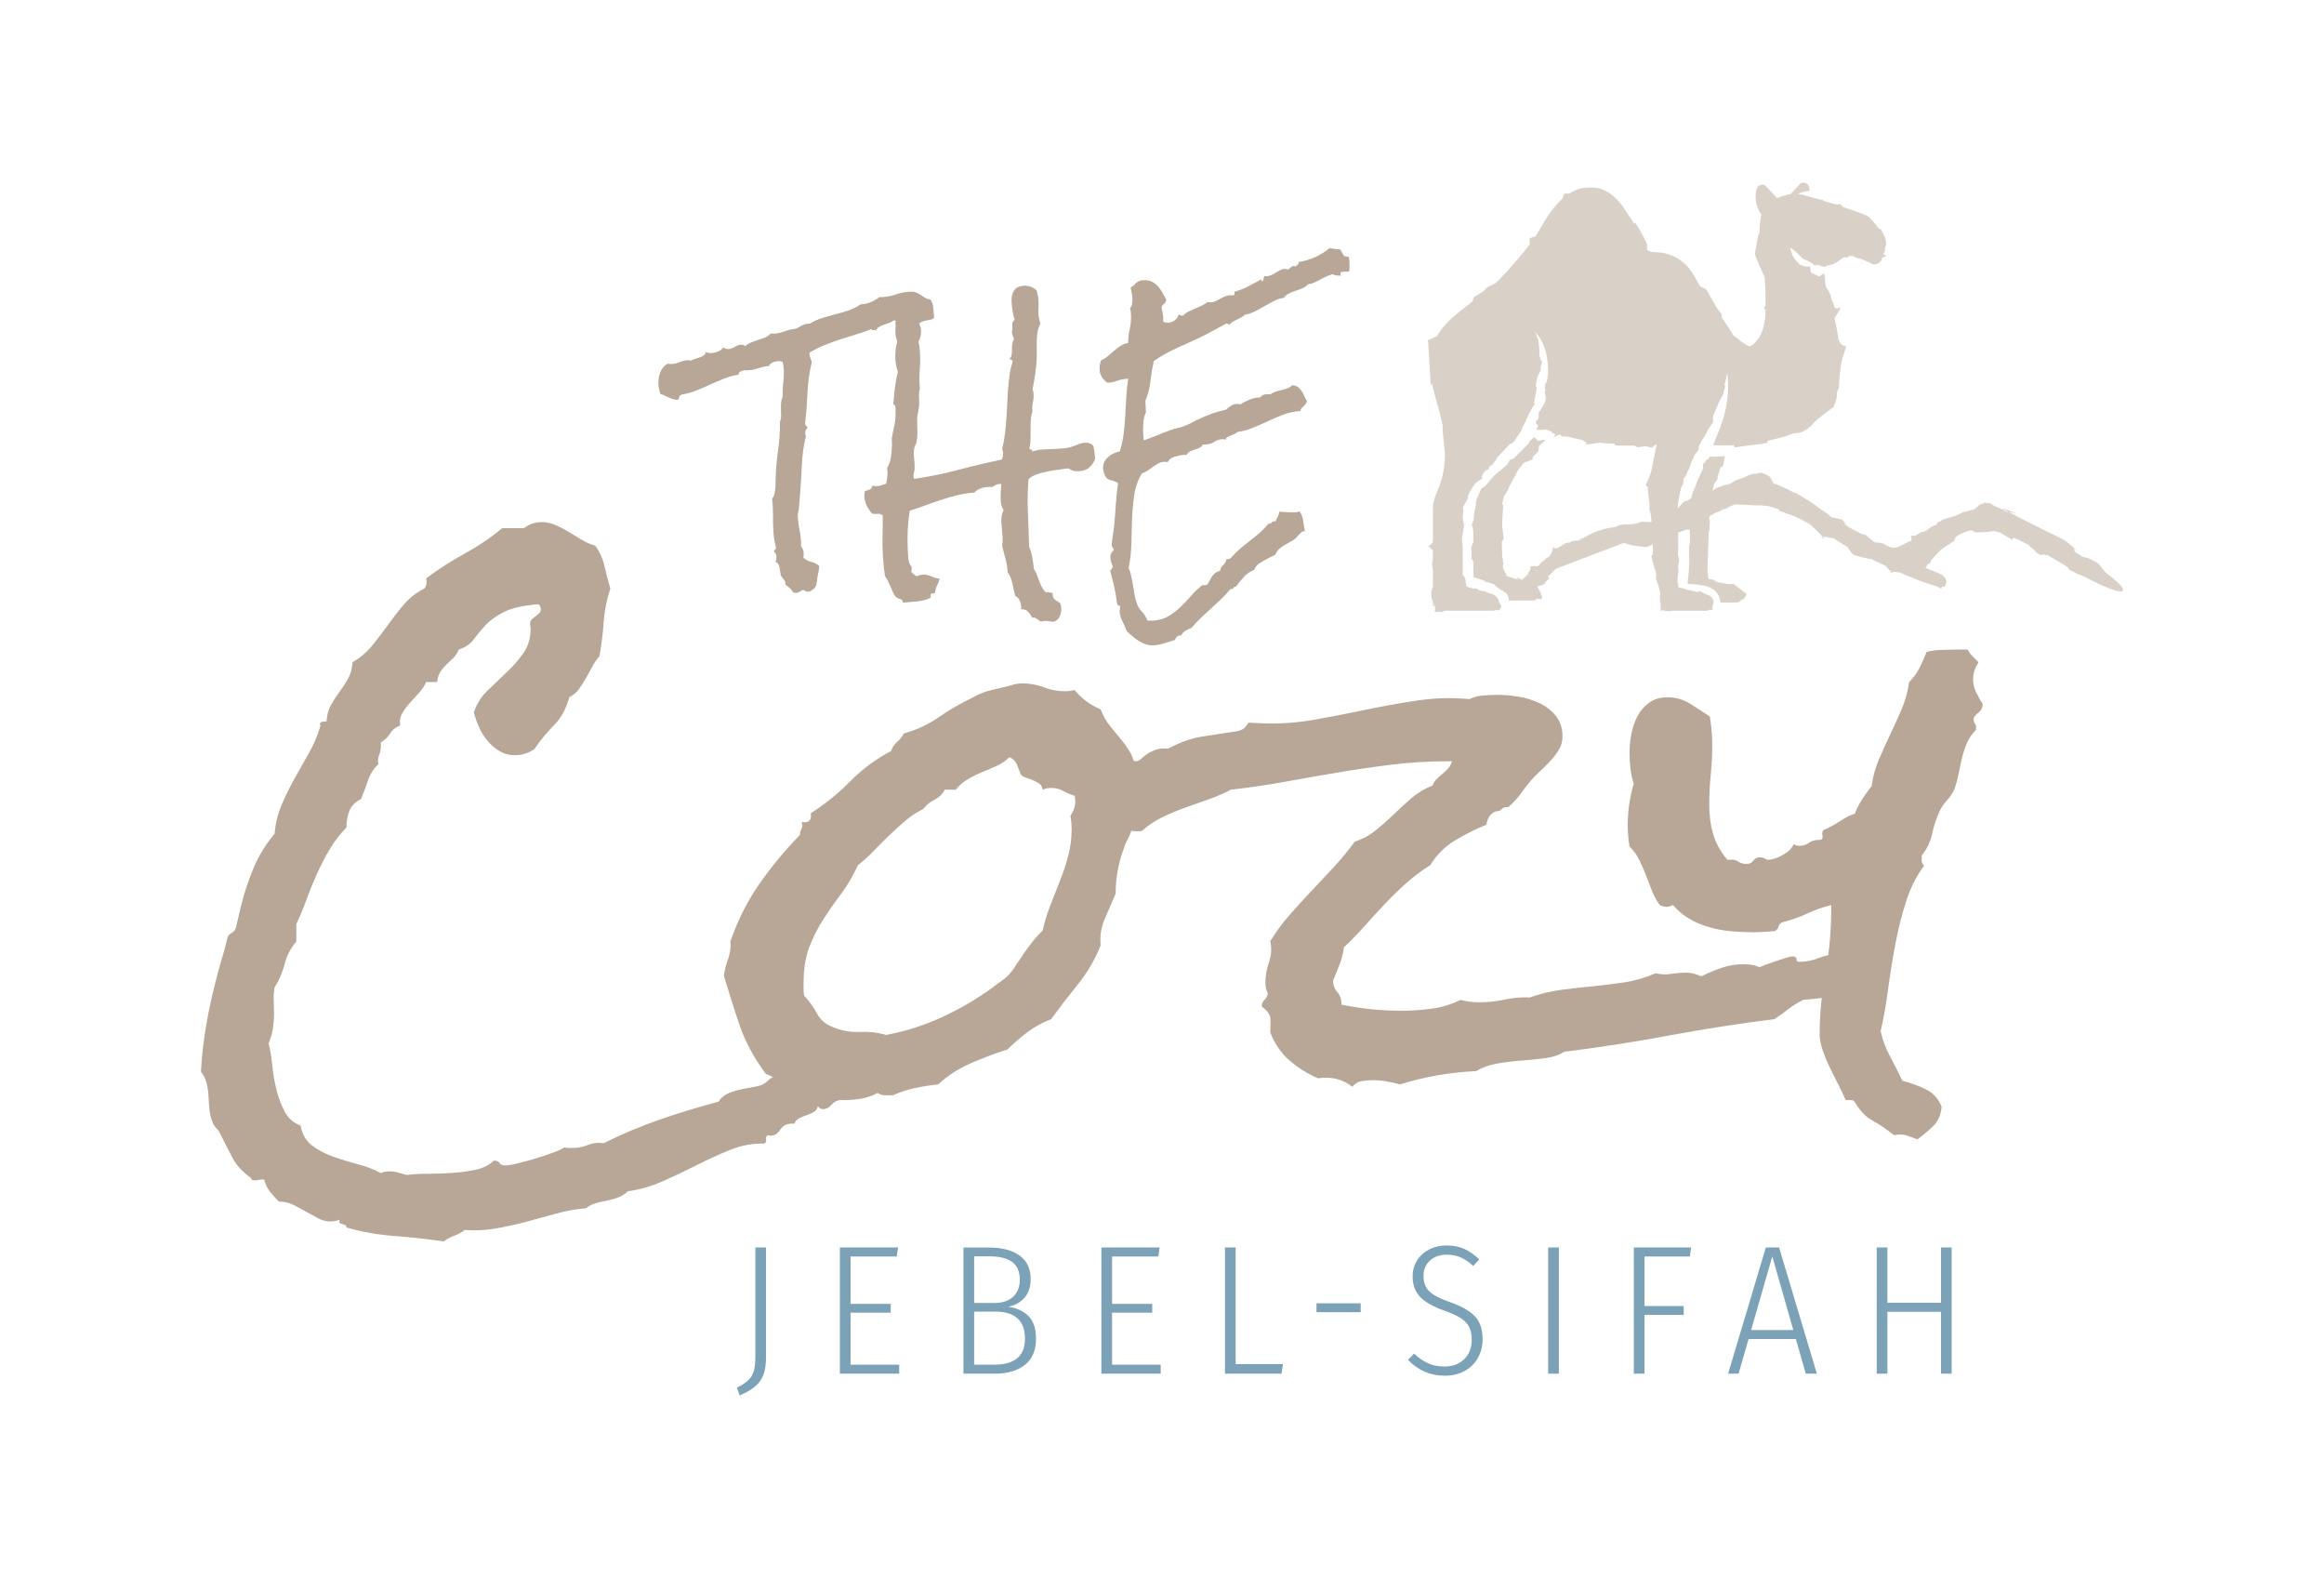<?xml version="1.0" encoding="utf-8"?>
<!-- Generator: Adobe Illustrator 16.2.1, SVG Export Plug-In . SVG Version: 6.00 Build 0)  -->
<!DOCTYPE svg PUBLIC "-//W3C//DTD SVG 1.1//EN" "http://www.w3.org/Graphics/SVG/1.1/DTD/svg11.dtd">
<svg version="1.1" id="Ebene_1" xmlns="http://www.w3.org/2000/svg" xmlns:xlink="http://www.w3.org/1999/xlink" x="0px" y="0px"
	 width="255.96px" height="173.75px" viewBox="0 0 255.96 173.75" enable-background="new 0 0 255.96 173.75" xml:space="preserve">
<g>
	<path fill="#B8A696" d="M148.592,28.558c-0.015-0.107-0.033-0.205-0.056-0.294c-0.305,0.034-0.505-0.045-0.605-0.238
		c-0.101-0.192-0.209-0.384-0.327-0.576c-0.197,0.011-0.391-0.002-0.582-0.037c-0.19-0.034-0.386-0.065-0.585-0.091
		c-0.5,0.404-1.025,0.733-1.58,0.987c-0.553,0.254-1.159,0.434-1.819,0.54c0.008,0.126-0.028,0.217-0.105,0.275
		c-0.078,0.058-0.16,0.135-0.244,0.229c-0.037-0.016-0.07-0.032-0.098-0.049c-0.027-0.016-0.061-0.024-0.096-0.022
		c-0.125,0.007-0.239,0.062-0.342,0.166c-0.103,0.105-0.205,0.186-0.311,0.246c-0.094-0.067-0.212-0.097-0.355-0.089
		c-0.162,0.008-0.32,0.053-0.479,0.133c-0.157,0.08-0.314,0.169-0.471,0.267c-0.157,0.098-0.318,0.188-0.485,0.268
		c-0.167,0.081-0.33,0.125-0.491,0.134c-0.127,0.006-0.226,0.003-0.298-0.012c-0.067,0.094-0.103,0.204-0.104,0.33
		s-0.055,0.218-0.16,0.278c-0.002-0.036-0.014-0.081-0.034-0.133c-0.021-0.053-0.058-0.078-0.112-0.076
		c-0.035,0.002-0.053,0.013-0.052,0.03c-0.507,0.279-0.966,0.523-1.378,0.733c-0.411,0.211-0.9,0.403-1.466,0.576
		c0.021,0.071,0.024,0.152,0.013,0.242c-0.014,0.091-0.083,0.139-0.209,0.146c-0.036,0.002-0.08,0-0.135-0.007
		c-0.055-0.006-0.1-0.008-0.135-0.006c-0.215,0.011-0.416,0.058-0.6,0.139c-0.185,0.082-0.355,0.167-0.513,0.256
		c-0.157,0.089-0.319,0.175-0.486,0.255c-0.166,0.081-0.339,0.126-0.518,0.135c-0.126,0.007-0.244-0.014-0.354-0.062
		c-0.207,0.172-0.429,0.315-0.666,0.426c-0.236,0.111-0.478,0.218-0.724,0.321c-0.247,0.103-0.483,0.21-0.712,0.32
		c-0.229,0.111-0.436,0.262-0.623,0.451l-0.107,0.006c-0.072,0.003-0.132-0.011-0.179-0.045c-0.046-0.033-0.097-0.049-0.149-0.046
		l-0.055,0.003c-0.076,0.256-0.223,0.461-0.439,0.616c-0.217,0.156-0.459,0.24-0.729,0.254c-0.162,0.009-0.334-0.027-0.518-0.108
		c0.02-0.288,0.006-0.562-0.043-0.82c-0.05-0.258-0.101-0.529-0.151-0.815c0.082-0.148,0.185-0.27,0.306-0.366
		c0.119-0.096,0.192-0.244,0.219-0.443c-0.141-0.263-0.284-0.525-0.433-0.787c-0.148-0.262-0.318-0.495-0.509-0.701
		s-0.41-0.37-0.659-0.491c-0.249-0.122-0.545-0.174-0.885-0.156c-0.232,0.012-0.411,0.048-0.534,0.109
		c-0.123,0.06-0.222,0.128-0.299,0.204s-0.158,0.157-0.244,0.242c-0.085,0.085-0.207,0.168-0.363,0.248
		c0.046,0.196,0.088,0.396,0.126,0.601c0.037,0.204,0.062,0.414,0.072,0.629c0.011,0.198-0.002,0.387-0.038,0.569
		c-0.034,0.182-0.11,0.356-0.228,0.524c0.041,0.106,0.069,0.212,0.084,0.319c0.014,0.108,0.025,0.215,0.03,0.322
		c0.027,0.521-0.018,1.044-0.133,1.572c-0.117,0.527-0.18,1.052-0.188,1.574c-0.304,0.052-0.577,0.156-0.82,0.312
		c-0.243,0.157-0.48,0.336-0.714,0.537c-0.231,0.201-0.46,0.397-0.683,0.588c-0.225,0.192-0.478,0.349-0.758,0.472
		c-0.126,0.348-0.18,0.692-0.161,1.033c0.03,0.574,0.314,1.053,0.856,1.438l0.055-0.003c0.357-0.018,0.705-0.091,1.04-0.216
		s0.682-0.197,1.041-0.216l0.16-0.009c-0.108,0.671-0.181,1.349-0.217,2.034l-0.108,2.029c-0.037,0.667-0.098,1.331-0.18,1.991
		c-0.083,0.661-0.224,1.311-0.424,1.951c-0.463,0.078-0.893,0.285-1.289,0.62c-0.396,0.336-0.58,0.763-0.553,1.283
		c0.008,0.144,0.044,0.313,0.108,0.507c0.063,0.195,0.144,0.352,0.239,0.473c0.115,0.138,0.314,0.24,0.597,0.306
		c0.281,0.066,0.517,0.166,0.704,0.3c-0.12,0.815-0.203,1.625-0.251,2.427c-0.049,0.803-0.113,1.62-0.195,2.451
		c-0.015,0.073-0.034,0.208-0.061,0.407c-0.024,0.2-0.055,0.408-0.088,0.625c-0.034,0.218-0.06,0.413-0.077,0.584
		c-0.018,0.172-0.026,0.276-0.024,0.312c0.008,0.143,0.044,0.244,0.11,0.304c0.066,0.059,0.103,0.152,0.109,0.278
		c-0.26,0.193-0.38,0.469-0.361,0.828c0.01,0.179,0.04,0.352,0.095,0.52c0.054,0.168,0.111,0.322,0.173,0.463
		c-0.05,0.075-0.096,0.154-0.136,0.237c-0.041,0.083-0.097,0.144-0.166,0.184c0.11,0.407,0.219,0.824,0.321,1.25
		c0.104,0.426,0.193,0.844,0.269,1.254c0.046,0.195,0.079,0.404,0.1,0.628c0.021,0.224,0.054,0.424,0.1,0.602
		c0.042,0.106,0.102,0.147,0.182,0.125s0.123,0.03,0.13,0.155c0.003,0.072-0.006,0.149-0.029,0.231
		c-0.021,0.082-0.03,0.168-0.026,0.258c0.019,0.358,0.123,0.726,0.313,1.102c0.191,0.377,0.35,0.742,0.477,1.095
		c0.188,0.169,0.391,0.348,0.607,0.534c0.216,0.187,0.45,0.358,0.701,0.516c0.251,0.158,0.509,0.284,0.775,0.378
		c0.265,0.094,0.541,0.133,0.828,0.118c0.412-0.021,0.812-0.096,1.201-0.225c0.389-0.128,0.77-0.247,1.141-0.356
		c0.101-0.149,0.188-0.271,0.265-0.365c0.075-0.094,0.213-0.145,0.409-0.156l0.082-0.004c0.096-0.221,0.248-0.391,0.459-0.51
		c0.209-0.118,0.428-0.22,0.658-0.304c0.32-0.394,0.67-0.768,1.047-1.12c0.377-0.353,0.754-0.7,1.131-1.044
		c0.378-0.343,0.746-0.686,1.107-1.028c0.358-0.343,0.698-0.711,1.02-1.106c0.181,0.027,0.283-0.006,0.306-0.097
		c0.022-0.091,0.095-0.139,0.222-0.146l0.027,0.025c0.303-0.393,0.604-0.759,0.9-1.099c0.297-0.339,0.683-0.602,1.158-0.788
		c0.03-0.11,0.08-0.211,0.146-0.305c0.066-0.093,0.143-0.187,0.229-0.281c0.295-0.196,0.604-0.383,0.928-0.561
		c0.322-0.179,0.66-0.35,1.011-0.512c0.097-0.239,0.229-0.439,0.399-0.601c0.172-0.162,0.354-0.301,0.545-0.419
		c0.191-0.118,0.393-0.232,0.603-0.342c0.21-0.11,0.41-0.233,0.601-0.369c0.069-0.057,0.146-0.133,0.231-0.227l0.255-0.284
		c0.084-0.094,0.166-0.175,0.243-0.242c0.078-0.066,0.161-0.102,0.251-0.107c0.036-0.002,0.059,0.002,0.068,0.01
		c0.009,0.009,0.031,0.012,0.068,0.01c-0.093-0.373-0.158-0.751-0.195-1.136c-0.038-0.385-0.174-0.742-0.406-1.071
		c-0.07,0.04-0.145,0.066-0.227,0.079c-0.08,0.014-0.164,0.022-0.254,0.027c-0.287,0.015-0.574,0.012-0.863-0.009l-0.866-0.062
		c-0.044,0.2-0.106,0.388-0.187,0.562c-0.08,0.176-0.17,0.346-0.27,0.513c-0.199-0.025-0.323,0.009-0.372,0.101
		c-0.05,0.093-0.146,0.142-0.289,0.15c-0.036,0.002-0.063-0.006-0.082-0.023c-0.405,0.507-0.858,0.958-1.358,1.352
		c-0.502,0.395-1.002,0.795-1.502,1.198c-0.154,0.134-0.313,0.273-0.477,0.416c-0.164,0.144-0.312,0.291-0.449,0.442l-0.384,0.398
		c-0.067,0.075-0.174,0.117-0.317,0.124c-0.054,0.003-0.099-0.004-0.136-0.02c-0.057,0.291-0.18,0.513-0.368,0.667
		c-0.191,0.154-0.306,0.366-0.346,0.638c-0.213,0.047-0.389,0.124-0.527,0.23c-0.138,0.106-0.257,0.234-0.356,0.383
		c-0.101,0.149-0.191,0.307-0.272,0.473c-0.082,0.166-0.181,0.323-0.299,0.474l-0.511,0.027c-0.45,0.347-0.865,0.741-1.246,1.184
		c-0.381,0.442-0.778,0.859-1.188,1.249c-0.412,0.39-0.856,0.723-1.336,1c-0.48,0.277-1.043,0.433-1.688,0.467
		c-0.108,0.005-0.211,0.006-0.31,0.002c-0.1-0.004-0.194-0.012-0.285-0.025c-0.127-0.371-0.329-0.698-0.604-0.98
		c-0.275-0.282-0.468-0.609-0.577-0.981c-0.105-0.3-0.186-0.62-0.238-0.958c-0.055-0.339-0.108-0.674-0.161-1.003
		c-0.053-0.33-0.115-0.655-0.187-0.975c-0.069-0.32-0.167-0.621-0.29-0.902c0.176-0.782,0.274-1.637,0.299-2.564
		c0.022-0.927,0.05-1.859,0.082-2.795c0.031-0.937,0.114-1.84,0.249-2.71c0.134-0.87,0.417-1.649,0.849-2.337
		c0.229-0.066,0.439-0.167,0.631-0.303l0.572-0.408c0.19-0.135,0.382-0.258,0.574-0.367c0.191-0.108,0.412-0.17,0.664-0.183
		c0.107-0.006,0.234,0.006,0.38,0.034c0.146-0.277,0.401-0.475,0.764-0.593c0.363-0.117,0.688-0.184,0.975-0.199l0.161-0.009
		c0.071-0.003,0.135,0.003,0.19,0.017c0.08-0.183,0.203-0.316,0.369-0.397c0.166-0.08,0.344-0.148,0.529-0.203
		c0.186-0.054,0.361-0.122,0.528-0.203c0.167-0.08,0.29-0.204,0.372-0.37c0.055,0.016,0.154,0.019,0.297,0.012
		c0.359-0.019,0.677-0.117,0.956-0.293c0.278-0.176,0.569-0.273,0.875-0.289c0.125-0.006,0.243,0.015,0.353,0.063
		c0.049-0.128,0.123-0.227,0.229-0.295c0.104-0.069,0.218-0.124,0.342-0.167l0.396-0.155c0.141-0.062,0.252-0.139,0.338-0.234
		c0.606-0.085,1.195-0.247,1.768-0.483c0.572-0.237,1.135-0.487,1.688-0.75c0.553-0.262,1.115-0.498,1.688-0.708
		s1.174-0.332,1.801-0.364c0.013-0.127,0.052-0.228,0.119-0.303c0.067-0.076,0.146-0.152,0.231-0.228
		c0.086-0.076,0.162-0.157,0.229-0.242c0.067-0.084,0.115-0.199,0.144-0.344c-0.116-0.174-0.217-0.357-0.299-0.551
		c-0.082-0.193-0.181-0.377-0.298-0.551c-0.116-0.173-0.255-0.319-0.413-0.436c-0.16-0.118-0.365-0.179-0.617-0.184
		c-0.153,0.152-0.332,0.265-0.535,0.338c-0.203,0.074-0.411,0.134-0.625,0.181c-0.213,0.048-0.426,0.104-0.637,0.169
		c-0.213,0.065-0.406,0.165-0.578,0.3c-0.09,0.004-0.166,0.004-0.229-0.002c-0.063-0.005-0.131-0.006-0.203-0.003
		c-0.144,0.008-0.276,0.038-0.399,0.089c-0.123,0.051-0.227,0.142-0.31,0.272c-0.36-0.017-0.743,0.057-1.147,0.222
		c-0.405,0.165-0.756,0.346-1.051,0.541c-0.111-0.049-0.246-0.068-0.408-0.06c-0.215,0.011-0.426,0.086-0.635,0.222
		c-0.209,0.137-0.4,0.282-0.57,0.435c-0.588,0.121-1.158,0.285-1.715,0.494c-0.555,0.209-1.096,0.444-1.621,0.705
		c-0.192,0.101-0.394,0.205-0.604,0.315s-0.413,0.197-0.607,0.261c-0.246,0.103-0.498,0.179-0.756,0.229
		c-0.259,0.049-0.511,0.125-0.757,0.228c-0.494,0.17-0.983,0.357-1.467,0.562c-0.483,0.206-0.981,0.394-1.495,0.564
		c-0.006-0.125-0.017-0.246-0.031-0.362c-0.016-0.116-0.026-0.246-0.034-0.39c-0.021-0.376-0.015-0.772,0.019-1.187
		c0.032-0.415,0.129-0.798,0.29-1.148l-0.065-1.264c0.287-0.698,0.474-1.423,0.56-2.174c0.086-0.75,0.209-1.489,0.369-2.217
		c0.834-0.565,1.706-1.051,2.62-1.459c0.914-0.407,1.818-0.823,2.713-1.248c0.455-0.221,0.894-0.451,1.312-0.689
		c0.419-0.237,0.838-0.466,1.258-0.686c0.018-0.019,0.053-0.03,0.106-0.033c0.071-0.003,0.127,0.012,0.165,0.046
		c0.037,0.034,0.092,0.049,0.164,0.045l0.054-0.003c0.082-0.13,0.194-0.234,0.334-0.314c0.14-0.079,0.288-0.154,0.446-0.225
		c0.158-0.072,0.312-0.147,0.46-0.227c0.149-0.079,0.274-0.176,0.376-0.289c0.41-0.076,0.789-0.203,1.14-0.384
		c0.351-0.18,0.695-0.369,1.035-0.566c0.341-0.198,0.687-0.387,1.036-0.567s0.721-0.298,1.113-0.355
		c0.134-0.205,0.314-0.362,0.543-0.473c0.227-0.111,0.474-0.209,0.738-0.295c0.267-0.086,0.521-0.18,0.769-0.283
		c0.246-0.103,0.444-0.248,0.597-0.436c0.25-0.031,0.489-0.097,0.718-0.2c0.229-0.101,0.447-0.212,0.657-0.331
		c0.209-0.119,0.423-0.228,0.644-0.33c0.219-0.101,0.452-0.186,0.701-0.253c0.13,0.084,0.276,0.13,0.438,0.139
		c0.163,0.01,0.316,0.02,0.46,0.03c-0.02-0.035-0.032-0.106-0.038-0.214c-0.005-0.089,0.024-0.149,0.085-0.179
		c0.062-0.031,0.137-0.048,0.228-0.053c0.089-0.004,0.211-0.002,0.363,0.008c0.153,0.01,0.255-0.031,0.305-0.124
		c0.01-0.144,0.015-0.297,0.016-0.459c0.001-0.162-0.003-0.323-0.012-0.485C148.617,28.764,148.606,28.665,148.592,28.558
		 M120.533,49.689c-0.029-0.196-0.066-0.392-0.112-0.587c-0.212-0.259-0.505-0.379-0.882-0.359c-0.269,0.014-0.54,0.078-0.812,0.191
		c-0.273,0.113-0.542,0.213-0.808,0.299c-0.266,0.068-0.534,0.113-0.802,0.136c-0.27,0.023-0.537,0.042-0.806,0.056
		c-0.413,0.021-0.853,0.04-1.32,0.055c-0.467,0.016-0.903,0.097-1.309,0.244c0.029-0.145-0.007-0.219-0.106-0.223
		c-0.099-0.004-0.169-0.05-0.209-0.138c0.09-0.328,0.136-0.663,0.136-1.005l-0.001-1.051c-0.001-0.36,0.007-0.706,0.026-1.04
		c0.018-0.334,0.082-0.665,0.191-0.995c-0.052-0.302-0.042-0.613,0.032-0.932c0.073-0.318,0.101-0.639,0.084-0.961
		c-0.008-0.162-0.044-0.339-0.109-0.534c0.114-0.581,0.213-1.162,0.3-1.742c0.086-0.58,0.141-1.167,0.164-1.761
		c0.004-0.27,0.001-0.571-0.007-0.904c-0.008-0.332-0.007-0.66,0.003-0.984c0.009-0.324,0.042-0.64,0.098-0.949
		c0.056-0.309,0.158-0.592,0.306-0.852c-0.045-0.177-0.09-0.35-0.135-0.519c-0.045-0.168-0.072-0.351-0.083-0.549
		c-0.013-0.25-0.012-0.489,0.003-0.714c0.015-0.226,0.016-0.464,0.003-0.715c-0.019-0.359-0.084-0.742-0.195-1.15
		c-0.172-0.188-0.381-0.33-0.629-0.425s-0.506-0.135-0.775-0.121c-0.52,0.027-0.884,0.204-1.091,0.529
		c-0.208,0.325-0.3,0.721-0.275,1.187c0.018,0.341,0.054,0.69,0.109,1.046c0.054,0.357,0.134,0.686,0.24,0.986
		c-0.191,0.136-0.28,0.311-0.269,0.526c0.008,0.162,0.011,0.301,0.008,0.418c-0.003,0.117-0.018,0.257-0.045,0.42
		c-0.017,0.019-0.016,0.037,0.003,0.054c0.007,0.144,0.041,0.268,0.1,0.372c0.06,0.105,0.101,0.22,0.126,0.344
		c-0.1,0.15-0.164,0.31-0.19,0.482c-0.028,0.173-0.041,0.349-0.04,0.528c0,0.18-0.004,0.36-0.012,0.54
		c-0.009,0.181-0.054,0.354-0.135,0.52c-0.019-0.017-0.041-0.02-0.068-0.01c-0.026,0.01-0.039,0.033-0.037,0.069
		c0.003,0.054,0.055,0.096,0.155,0.127c0.1,0.031,0.153,0.091,0.158,0.18c0.005,0.09-0.013,0.19-0.052,0.3s-0.074,0.219-0.104,0.329
		c-0.075,0.292-0.131,0.591-0.168,0.899l-0.114,0.923c-0.059,0.596-0.099,1.196-0.121,1.799c-0.023,0.604-0.054,1.203-0.095,1.799
		c-0.041,0.595-0.095,1.196-0.162,1.802c-0.067,0.606-0.175,1.209-0.323,1.81c0.062,0.141,0.096,0.283,0.103,0.426
		c0.014,0.251-0.037,0.497-0.15,0.736c-1.618,0.337-3.225,0.718-4.821,1.143c-1.596,0.425-3.206,0.752-4.83,0.981
		c-0.042-0.106-0.064-0.194-0.068-0.266c-0.008-0.143,0.008-0.279,0.046-0.407c0.038-0.128,0.063-0.255,0.074-0.381
		c0.015-0.396,0-0.787-0.048-1.171c-0.047-0.384-0.044-0.766,0.008-1.147c0.029-0.127,0.072-0.242,0.13-0.344
		c0.058-0.101,0.1-0.225,0.129-0.37c0.07-0.382,0.098-0.778,0.086-1.192c-0.013-0.412-0.021-0.825-0.025-1.239
		c0.005-0.252,0.037-0.51,0.095-0.773c0.058-0.264,0.098-0.522,0.121-0.775c0.022-0.253,0.02-0.559-0.008-0.917
		c-0.028-0.358,0.006-0.665,0.1-0.922c-0.071-0.679-0.08-1.353-0.025-2.021c0.055-0.668,0.065-1.334,0.03-1.998
		c-0.023-0.448-0.08-0.84-0.169-1.178c0.213-0.388,0.309-0.789,0.288-1.201c-0.029-0.538-0.237-0.986-0.624-1.343
		s-0.849-0.513-1.386-0.467c-0.156,0.116-0.288,0.258-0.396,0.426c-0.108,0.167-0.25,0.3-0.424,0.399
		c0.029,0.215,0.036,0.43,0.02,0.647c-0.015,0.216-0.017,0.432-0.006,0.647c0.014,0.269,0.082,0.544,0.205,0.825
		c-0.182,0.64-0.256,1.299-0.22,1.981c0.027,0.52,0.123,0.982,0.289,1.387c-0.151,0.565-0.26,1.133-0.329,1.703
		c-0.069,0.57-0.125,1.144-0.166,1.721l-0.024,0.055c0.005,0.09,0.044,0.155,0.118,0.196c0.074,0.041,0.113,0.107,0.118,0.196
		l0.006,0.108c0.017,0.323,0.02,0.637,0.009,0.943c-0.011,0.307-0.053,0.633-0.124,0.978c-0.043,0.218-0.094,0.454-0.152,0.709
		c-0.059,0.255-0.101,0.482-0.126,0.681c-0.012,0.126-0.014,0.252-0.007,0.378l0.019,0.376c-0.014,0.415-0.049,0.848-0.107,1.3
		c-0.057,0.453-0.201,0.874-0.432,1.264c0.051,0.303,0.062,0.594,0.032,0.874c-0.03,0.281-0.074,0.566-0.13,0.857
		c-0.178,0.045-0.355,0.099-0.531,0.162c-0.177,0.064-0.355,0.1-0.534,0.109c-0.179,0.01-0.334-0.018-0.463-0.083
		c-0.006,0.234-0.106,0.383-0.3,0.447c-0.195,0.064-0.371,0.127-0.53,0.189c-0.043,0.201-0.06,0.39-0.051,0.57
		c0.019,0.358,0.109,0.7,0.27,1.024c0.161,0.324,0.356,0.615,0.585,0.872c0.2,0.044,0.403,0.051,0.608,0.023
		c0.205-0.029,0.393,0.033,0.563,0.186c0.003,0.755-0.003,1.488-0.02,2.199c-0.017,0.711-0.006,1.434,0.033,2.169
		c0.02,0.394,0.049,0.78,0.087,1.155c0.038,0.376,0.085,0.76,0.142,1.152c0.134,0.173,0.252,0.365,0.353,0.575
		c0.101,0.211,0.198,0.426,0.29,0.646c0.093,0.22,0.185,0.43,0.276,0.633c0.092,0.201,0.212,0.361,0.362,0.48
		c0.057,0.051,0.127,0.092,0.209,0.123c0.083,0.032,0.161,0.059,0.234,0.083c0.073,0.023,0.133,0.064,0.182,0.125
		c0.047,0.06,0.075,0.144,0.08,0.252c0.268-0.032,0.532-0.055,0.792-0.069c0.26-0.013,0.52-0.036,0.779-0.067
		c0.259-0.032,0.512-0.077,0.761-0.135s0.495-0.156,0.74-0.295c-0.045-0.159-0.054-0.266-0.03-0.322
		c0.024-0.055,0.062-0.088,0.116-0.1c0.053-0.012,0.111-0.019,0.174-0.023c0.063-0.003,0.129-0.025,0.199-0.064
		c0.02-0.289,0.096-0.558,0.227-0.808c0.131-0.249,0.225-0.501,0.284-0.756c-0.325-0.037-0.636-0.124-0.93-0.262
		c-0.295-0.137-0.604-0.197-0.927-0.18c-0.197,0.01-0.428,0.067-0.692,0.171c-0.26-0.148-0.458-0.327-0.595-0.535
		c0.051-0.075,0.072-0.175,0.066-0.3c-0.008-0.144-0.055-0.272-0.142-0.384c-0.087-0.113-0.143-0.24-0.168-0.382
		c-0.048-0.213-0.077-0.437-0.089-0.67l-0.034-0.645c-0.039-0.735-0.041-1.459-0.006-2.171c0.034-0.712,0.105-1.421,0.212-2.128
		c0.584-0.174,1.167-0.371,1.749-0.591c0.582-0.219,1.169-0.425,1.761-0.618c0.592-0.193,1.19-0.363,1.794-0.512
		c0.603-0.148,1.21-0.239,1.82-0.271c0.186-0.207,0.408-0.358,0.663-0.452c0.256-0.095,0.519-0.149,0.788-0.163l0.242-0.013
		c0.071-0.003,0.152,0.002,0.243,0.014l0.394-0.209c0.121-0.078,0.272-0.122,0.451-0.131c0.09-0.005,0.153,0.001,0.19,0.017
		l-0.063,0.866c-0.021,0.289-0.023,0.586-0.007,0.89c0.01,0.198,0.038,0.389,0.084,0.576c0.046,0.186,0.127,0.366,0.244,0.54
		c-0.131,0.24-0.208,0.483-0.231,0.727c-0.024,0.243-0.028,0.491-0.015,0.742c0.012,0.233,0.033,0.47,0.064,0.711
		c0.03,0.241,0.052,0.488,0.066,0.738c0.018,0.359-0.001,0.684-0.057,0.974c0.116,0.497,0.24,0.981,0.372,1.451
		c0.133,0.469,0.213,0.964,0.24,1.484c0.252,0.346,0.426,0.764,0.524,1.253c0.097,0.49,0.202,0.938,0.313,1.346
		c0.204,0.115,0.361,0.278,0.471,0.488c0.11,0.21,0.171,0.44,0.185,0.691c0.007,0.144,0.003,0.252-0.01,0.324
		c0.284-0.051,0.531,0.026,0.74,0.231c0.208,0.205,0.364,0.43,0.467,0.677c0.124-0.025,0.228-0.021,0.311,0.011
		c0.082,0.031,0.16,0.072,0.235,0.122c0.074,0.05,0.145,0.105,0.211,0.164c0.066,0.06,0.145,0.105,0.236,0.136
		c0.142-0.043,0.275-0.068,0.401-0.075c0.179-0.009,0.351,0.004,0.515,0.041c0.163,0.036,0.335,0.05,0.514,0.04
		c0.3-0.123,0.51-0.323,0.629-0.599c0.121-0.276,0.174-0.567,0.157-0.871c-0.009-0.18-0.046-0.367-0.109-0.561
		c-0.205-0.133-0.392-0.258-0.56-0.375c-0.168-0.117-0.259-0.31-0.272-0.579l-0.01-0.161c-0.127-0.03-0.25-0.055-0.367-0.076
		c-0.119-0.02-0.25-0.027-0.393-0.019c-0.171-0.171-0.311-0.362-0.421-0.572c-0.11-0.21-0.207-0.43-0.291-0.659
		s-0.168-0.454-0.251-0.674c-0.083-0.221-0.194-0.435-0.33-0.644c-0.038-0.375-0.096-0.79-0.173-1.245
		c-0.078-0.454-0.199-0.866-0.362-1.235c-0.029-1.239-0.071-2.473-0.126-3.701c-0.056-1.229-0.035-2.466,0.061-3.712
		c0.24-0.228,0.541-0.406,0.903-0.533c0.362-0.126,0.747-0.232,1.157-0.316c0.408-0.085,0.818-0.151,1.23-0.2
		c0.41-0.048,0.776-0.099,1.097-0.152c0.223,0.133,0.403,0.222,0.54,0.269c0.138,0.046,0.35,0.062,0.637,0.047
		c0.431-0.022,0.783-0.139,1.061-0.352c0.275-0.212,0.503-0.512,0.681-0.899c0.015-0.054,0.021-0.109,0.018-0.162l-0.009-0.189
		C120.58,50.082,120.562,49.886,120.533,49.689 M102.799,33.965c-0.018-0.35-0.116-0.672-0.294-0.969
		c-0.254-0.041-0.464-0.11-0.631-0.21c-0.167-0.099-0.325-0.203-0.475-0.312c-0.149-0.109-0.316-0.199-0.499-0.27
		c-0.184-0.072-0.428-0.099-0.733-0.083c-0.52,0.027-1.014,0.125-1.481,0.293c-0.468,0.169-0.953,0.266-1.455,0.292l-0.188,0.01
		c-0.054,0.003-0.108-0.003-0.163-0.019c-0.294,0.232-0.612,0.419-0.955,0.563c-0.343,0.144-0.694,0.225-1.052,0.244l-0.081,0.004
		c-0.416,0.292-0.863,0.517-1.34,0.677s-0.964,0.303-1.461,0.427c-0.497,0.125-0.984,0.263-1.461,0.414
		c-0.478,0.151-0.926,0.354-1.344,0.61c-0.198-0.007-0.363,0.01-0.496,0.053c-0.132,0.043-0.26,0.094-0.383,0.155
		c-0.123,0.06-0.24,0.129-0.353,0.207c-0.113,0.078-0.241,0.13-0.383,0.155l-0.562,0.083c-0.283,0.087-0.562,0.178-0.835,0.273
		c-0.274,0.096-0.563,0.151-0.868,0.167c-0.197,0.011-0.341,0.009-0.432-0.004c-0.135,0.169-0.321,0.304-0.558,0.407
		c-0.237,0.102-0.493,0.197-0.767,0.283c-0.275,0.086-0.544,0.181-0.808,0.285c-0.264,0.104-0.491,0.241-0.68,0.413
		c-0.096-0.121-0.234-0.177-0.413-0.167c-0.233,0.012-0.467,0.092-0.702,0.239s-0.478,0.227-0.729,0.24
		c-0.233,0.012-0.417-0.05-0.549-0.187c-0.134,0.205-0.323,0.359-0.569,0.462c-0.247,0.103-0.487,0.16-0.72,0.172
		c-0.107,0.006-0.215,0.003-0.324-0.01c-0.108-0.012-0.209-0.052-0.303-0.119c-0.027,0.163-0.11,0.294-0.249,0.391
		c-0.139,0.097-0.292,0.173-0.46,0.226c-0.168,0.054-0.345,0.108-0.531,0.163c-0.186,0.055-0.339,0.121-0.461,0.199
		c-0.111-0.048-0.21-0.07-0.3-0.065c-0.305,0.016-0.598,0.085-0.879,0.208c-0.281,0.123-0.566,0.191-0.853,0.207
		c-0.089,0.004-0.17,0.004-0.242-0.001c-0.072-0.005-0.154-0.015-0.245-0.028c-0.383,0.218-0.654,0.538-0.812,0.96
		c-0.158,0.422-0.225,0.857-0.202,1.305c0.018,0.341,0.091,0.696,0.218,1.067c0.367,0.125,0.688,0.261,0.965,0.408
		c0.278,0.147,0.615,0.229,1.011,0.244c0.039-0.29,0.155-0.485,0.347-0.585c0.553-0.083,1.09-0.228,1.609-0.435
		s1.034-0.427,1.543-0.661c0.509-0.233,1.023-0.453,1.543-0.66c0.519-0.207,1.056-0.352,1.609-0.435
		c-0.028-0.178,0.025-0.289,0.158-0.332c0.132-0.043,0.26-0.095,0.383-0.155c0.09,0.013,0.171,0.018,0.243,0.014l0.269-0.014
		c0.377-0.02,0.75-0.093,1.121-0.22c0.371-0.128,0.753-0.211,1.147-0.249c0.081-0.166,0.223-0.295,0.425-0.387
		c0.201-0.091,0.401-0.142,0.598-0.152c0.144-0.008,0.307,0.02,0.49,0.082c0.068,0.266,0.109,0.525,0.122,0.776
		c0.027,0.52,0.009,1.037-0.054,1.553s-0.081,1.025-0.055,1.527c-0.098,0.185-0.158,0.404-0.181,0.656
		c-0.023,0.254-0.027,0.51-0.013,0.77c0.013,0.26,0.017,0.507,0.011,0.741c-0.005,0.234-0.049,0.425-0.131,0.573
		c0.018,1.042-0.045,2.066-0.19,3.071c-0.145,1.005-0.236,2.022-0.272,3.048c-0.01,0.145-0.014,0.329-0.011,0.554
		c0.002,0.225-0.008,0.454-0.032,0.689c-0.023,0.235-0.061,0.453-0.114,0.653c-0.052,0.201-0.13,0.349-0.233,0.444
		c0.067,0.59,0.098,1.177,0.093,1.762c-0.006,0.584,0.007,1.172,0.038,1.764c0.033,0.628,0.127,1.225,0.283,1.792l0.006,0.108
		c0.004,0.09-0.032,0.159-0.111,0.208c-0.078,0.049-0.106,0.118-0.083,0.207l0.002,0.053c0.093,0.049,0.155,0.127,0.188,0.233
		c0.032,0.106,0.051,0.204,0.056,0.294c0.011,0.215-0.025,0.388-0.108,0.518c0.258,0.13,0.41,0.356,0.454,0.677
		c0.043,0.322,0.09,0.607,0.139,0.856c0.118,0.192,0.234,0.347,0.348,0.467c0.114,0.12,0.169,0.306,0.164,0.558
		c0.186,0.116,0.35,0.238,0.491,0.365c0.142,0.128,0.253,0.279,0.334,0.455c0.073,0.032,0.138,0.051,0.192,0.057
		s0.117,0.008,0.189,0.004c0.143-0.008,0.284-0.06,0.423-0.157c0.139-0.098,0.253-0.148,0.343-0.153
		c0.055,0.033,0.134,0.074,0.235,0.122c0.102,0.049,0.179,0.072,0.233,0.069c0.162-0.008,0.325-0.067,0.49-0.174
		s0.289-0.226,0.372-0.356c0.067-0.094,0.116-0.276,0.147-0.548c0.03-0.271,0.06-0.479,0.089-0.624
		c0.026-0.182,0.062-0.359,0.107-0.532c0.044-0.173,0.062-0.35,0.053-0.529l-0.006-0.107c-0.262-0.202-0.553-0.345-0.872-0.426
		c-0.319-0.083-0.601-0.234-0.846-0.455c0.013-0.09,0.022-0.181,0.026-0.271c0.004-0.09,0.004-0.18,0-0.27
		c-0.013-0.233-0.106-0.47-0.281-0.713c0.006-0.576-0.046-1.135-0.155-1.678c-0.109-0.542-0.179-1.1-0.209-1.674
		c-0.006-0.108,0.002-0.212,0.024-0.312c0.022-0.099,0.048-0.204,0.078-0.314l0.149-1.788c0.088-1.065,0.153-2.129,0.197-3.192
		c0.043-1.063,0.19-2.114,0.441-3.152c-0.043-0.141-0.067-0.248-0.07-0.32c-0.006-0.107,0.006-0.211,0.037-0.312
		c0.031-0.1,0.089-0.18,0.177-0.238l0.024-0.056c-0.006-0.107-0.046-0.181-0.12-0.223c-0.074-0.04-0.113-0.106-0.118-0.196
		l-0.006-0.107c0.122-1.103,0.207-2.223,0.256-3.358c0.048-1.135,0.205-2.258,0.471-3.369c-0.044-0.141-0.097-0.291-0.159-0.45
		c-0.062-0.158-0.098-0.327-0.107-0.507c-0.002-0.035,0.005-0.063,0.022-0.082c0.523-0.314,1.066-0.586,1.63-0.813
		c0.563-0.227,1.137-0.437,1.72-0.63c0.583-0.192,1.167-0.375,1.751-0.55c0.584-0.174,1.158-0.375,1.721-0.603
		c0.025,0.125,0.103,0.166,0.236,0.123c0.133-0.043,0.219-0.02,0.26,0.067c0.062-0.183,0.176-0.323,0.342-0.422
		c0.165-0.099,0.35-0.18,0.553-0.245s0.398-0.133,0.583-0.206c0.185-0.072,0.346-0.166,0.484-0.281
		c0.13,0.083,0.258,0.121,0.383,0.114c0.179-0.009,0.357-0.063,0.531-0.162c0.175-0.099,0.35-0.181,0.527-0.244
		c0.223,0.133,0.445,0.256,0.667,0.37c0.221,0.114,0.426,0.256,0.615,0.426c0.064-0.147,0.167-0.251,0.307-0.313
		c0.141-0.061,0.296-0.11,0.465-0.145c0.169-0.036,0.333-0.067,0.494-0.094c0.16-0.026,0.31-0.088,0.449-0.185
		C102.845,34.668,102.817,34.315,102.799,33.965"/>
	<path fill="#B8A696" d="M217.643,76.21c-0.224-0.466-0.333-0.942-0.333-1.43c0-0.62,0.199-1.24,0.599-1.862l-0.665-0.665
		c-0.223-0.221-0.399-0.465-0.532-0.731h-1.131c-0.488,0-1.063,0.011-1.729,0.033c-0.665,0.023-1.221,0.1-1.662,0.233
		c-0.224,0.576-0.478,1.153-0.766,1.729c-0.289,0.576-0.676,1.108-1.164,1.596c-0.133,1.02-0.398,1.995-0.798,2.926
		c-0.398,0.931-0.82,1.862-1.263,2.793c-0.444,0.931-0.865,1.862-1.264,2.793c-0.399,0.931-0.665,1.906-0.798,2.925
		c-0.355,0.444-0.698,0.921-1.03,1.43c-0.333,0.51-0.61,1.054-0.832,1.629c-0.399,0.09-0.92,0.344-1.562,0.765
		c-0.644,0.422-1.23,0.743-1.763,0.964c-0.222,0.09-0.299,0.3-0.232,0.632c0.066,0.333-0.033,0.499-0.3,0.499
		c-0.487,0-0.887,0.11-1.196,0.332c-0.311,0.223-0.644,0.333-0.997,0.333c-0.267,0-0.488-0.067-0.665-0.2
		c-0.179,0.444-0.577,0.843-1.197,1.197c-0.621,0.355-1.175,0.531-1.663,0.531c-0.089,0-0.199-0.043-0.332-0.133
		c-0.133-0.088-0.333-0.133-0.598-0.133c-0.267,0-0.489,0.123-0.665,0.366c-0.179,0.244-0.422,0.366-0.732,0.366
		c-0.354,0-0.665-0.089-0.931-0.267c-0.267-0.177-0.577-0.243-0.932-0.2h-0.266c-0.754-0.886-1.275-1.828-1.562-2.826
		c-0.289-0.997-0.433-2.072-0.433-3.225c0-1.108,0.056-2.205,0.166-3.292c0.11-1.086,0.167-2.161,0.167-3.225
		c0-0.576-0.022-1.119-0.066-1.629c-0.045-0.509-0.111-1.031-0.199-1.563c-0.71-0.487-1.442-0.964-2.195-1.43
		c-0.754-0.465-1.574-0.698-2.46-0.698c-0.798,0-1.474,0.2-2.029,0.599c-0.553,0.399-0.985,0.897-1.296,1.496
		c-0.31,0.598-0.531,1.253-0.665,1.962c-0.133,0.709-0.199,1.396-0.199,2.061c0,0.577,0.032,1.153,0.1,1.729
		c0.066,0.577,0.188,1.13,0.366,1.662c-0.223,0.755-0.389,1.508-0.499,2.261c-0.11,0.755-0.166,1.53-0.166,2.328
		c0,0.754,0.065,1.529,0.199,2.327c0.443,0.444,0.798,0.932,1.063,1.463c0.266,0.532,0.51,1.087,0.732,1.663l0.665,1.729
		c0.222,0.576,0.509,1.107,0.863,1.596c0.088,0.044,0.2,0.089,0.333,0.133c0.134,0.044,0.267,0.066,0.399,0.066
		s0.266-0.022,0.398-0.066c0.134-0.044,0.243-0.089,0.332-0.133c0.532,0.621,1.142,1.13,1.829,1.529s1.431,0.71,2.229,0.931
		c0.798,0.223,1.605,0.367,2.427,0.432c0.82,0.068,1.606,0.102,2.361,0.102c0.354,0,0.73-0.01,1.13-0.033
		c0.398-0.021,0.82-0.055,1.263-0.1c0.222-0.135,0.355-0.311,0.399-0.533c0.044-0.221,0.222-0.375,0.532-0.465
		c0.887-0.223,1.763-0.532,2.627-0.932c0.864-0.398,1.739-0.709,2.627-0.931v0.665c0,1.634-0.111,3.251-0.323,4.852
		c-0.34,0.072-0.677,0.169-1.007,0.303c-0.71,0.289-1.441,0.432-2.195,0.432c-0.222,0-0.322-0.1-0.299-0.299
		c0.021-0.199-0.145-0.299-0.499-0.299c-0.089,0-0.311,0.055-0.665,0.166c-0.355,0.111-0.731,0.232-1.13,0.365
		c-0.399,0.133-0.776,0.266-1.13,0.398c-0.356,0.133-0.577,0.223-0.665,0.266c-0.267-0.133-0.556-0.221-0.865-0.266
		c-0.312-0.043-0.621-0.066-0.931-0.066c-0.799,0-1.586,0.135-2.361,0.4c-0.776,0.266-1.52,0.576-2.228,0.93
		c-0.621-0.266-1.153-0.398-1.596-0.398c-0.622,0-1.197,0.045-1.729,0.133c-0.532,0.09-1.109,0.066-1.729-0.066
		c-1.108,0.488-2.251,0.82-3.425,0.998c-1.175,0.178-2.339,0.322-3.491,0.432c-1.153,0.111-2.316,0.244-3.491,0.398
		c-1.176,0.156-2.316,0.434-3.425,0.832c-0.931-0.045-1.852,0.033-2.76,0.232c-0.909,0.199-1.851,0.299-2.826,0.299
		c-0.71,0-1.396-0.088-2.062-0.266c-0.976,0.488-2.018,0.811-3.125,0.965c-1.109,0.154-2.218,0.232-3.325,0.232
		c-1.153,0-2.272-0.055-3.358-0.166c-1.087-0.109-2.184-0.277-3.292-0.5c0-0.574-0.155-1.041-0.465-1.395
		c-0.311-0.355-0.466-0.775-0.466-1.264c0.266-0.621,0.509-1.221,0.731-1.797c0.222-0.574,0.377-1.195,0.466-1.861
		c0.798-0.754,1.562-1.539,2.294-2.361c0.731-0.82,1.474-1.629,2.228-2.427c0.753-0.798,1.54-1.563,2.361-2.294
		c0.82-0.732,1.696-1.385,2.627-1.962c0.708-1.152,1.617-2.062,2.726-2.728c1.108-0.665,2.262-1.24,3.458-1.729
		c0.088-0.708,0.421-1.197,0.997-1.463c0.311,0,0.543-0.088,0.699-0.266c0.154-0.176,0.387-0.243,0.698-0.199
		c0.576-0.487,1.074-1.031,1.496-1.629c0.421-0.599,0.875-1.164,1.362-1.696c0.311-0.31,0.644-0.632,0.998-0.964
		c0.354-0.333,0.688-0.676,0.997-1.031c0.311-0.354,0.576-0.731,0.798-1.13c0.223-0.399,0.333-0.842,0.333-1.33
		c0-0.887-0.232-1.63-0.697-2.228c-0.467-0.599-1.064-1.075-1.796-1.43c-0.731-0.354-1.52-0.598-2.361-0.731s-1.618-0.2-2.327-0.2
		c-0.532,0-1.054,0.023-1.562,0.067c-0.511,0.044-1.01,0.177-1.496,0.399c-1.951-0.177-3.891-0.122-5.819,0.166
		c-1.928,0.289-3.835,0.632-5.719,1.031c-1.885,0.399-3.78,0.764-5.686,1.097c-1.907,0.332-3.813,0.455-5.719,0.366l-1.397-0.067
		c-0.177,0.266-0.332,0.466-0.465,0.599c-0.133,0.133-0.377,0.244-0.731,0.332c-1.419,0.222-2.716,0.422-3.89,0.599
		c-1.176,0.177-2.428,0.621-3.758,1.33c-0.575-0.044-1.041,0-1.396,0.133c-0.354,0.133-0.665,0.288-0.931,0.465
		c-0.267,0.178-0.487,0.355-0.665,0.532c-0.177,0.178-0.376,0.266-0.599,0.266c-0.069,0-0.14-0.021-0.21-0.058
		c-0.107-0.351-0.245-0.678-0.422-0.973c-0.332-0.554-0.698-1.064-1.097-1.529c-0.399-0.466-0.788-0.942-1.164-1.43
		c-0.377-0.487-0.698-1.064-0.964-1.729c-1.153-0.487-2.106-1.197-2.859-2.128c-0.178,0.045-0.344,0.078-0.499,0.1
		c-0.156,0.023-0.344,0.033-0.564,0.033c-0.799,0-1.575-0.143-2.329-0.432c-0.754-0.288-1.529-0.432-2.327-0.432
		c-0.266,0-0.51,0.022-0.732,0.066c-0.222,0.045-0.465,0.111-0.731,0.2c-0.755,0.177-1.453,0.344-2.095,0.498
		c-0.643,0.156-1.32,0.433-2.028,0.832c-1.287,0.621-2.505,1.33-3.658,2.128c-1.153,0.798-2.438,1.396-3.857,1.795
		c-0.177,0.355-0.421,0.665-0.731,0.931c-0.311,0.266-0.532,0.599-0.665,0.998c-1.685,0.887-3.182,1.995-4.489,3.324
		c-1.308,1.33-2.759,2.506-4.355,3.525c0.043,0.266,0.021,0.499-0.067,0.698c-0.089,0.2-0.311,0.299-0.665,0.299
		c-0.133,0-0.222-0.021-0.266-0.066c0.088,0.355,0.077,0.621-0.033,0.798c-0.111,0.178-0.166,0.399-0.166,0.665
		c-1.686,1.729-3.182,3.536-4.489,5.42c-1.308,1.884-2.361,3.979-3.159,6.285c0.045,0.709-0.043,1.363-0.266,1.961
		c-0.221,0.598-0.376,1.209-0.465,1.828c0.621,2.084,1.22,3.957,1.795,5.619c0.577,1.664,1.507,3.381,2.793,5.154
		c0.254,0.128,0.534,0.258,0.819,0.389c-0.198,0.107-0.377,0.225-0.52,0.365c-0.199,0.199-0.432,0.365-0.698,0.496
		c-0.399,0.135-0.821,0.232-1.263,0.299c-0.444,0.066-0.888,0.154-1.33,0.264c-0.444,0.109-0.854,0.254-1.231,0.43
		c-0.377,0.178-0.698,0.463-0.964,0.861c-2.172,0.572-4.312,1.223-6.417,1.951c-2.106,0.727-4.179,1.598-6.218,2.611
		c-0.621-0.088-1.197-0.021-1.729,0.199c-0.532,0.219-1.108,0.33-1.729,0.33h-0.465c-0.133,0-0.266-0.023-0.399-0.066
		c-0.266,0.176-0.698,0.375-1.297,0.596c-0.598,0.219-1.23,0.43-1.895,0.629c-0.665,0.197-1.308,0.375-1.928,0.527
		c-0.622,0.154-1.087,0.232-1.397,0.232c-0.311,0-0.522-0.088-0.632-0.264c-0.111-0.178-0.322-0.266-0.631-0.266
		c-0.489,0.484-1.131,0.816-1.929,0.992c-0.798,0.176-1.662,0.297-2.593,0.365c-0.931,0.064-1.852,0.098-2.76,0.098
		c-0.909,0-1.674,0.045-2.294,0.133c-0.356-0.09-0.677-0.178-0.965-0.266c-0.288-0.09-0.609-0.133-0.964-0.133
		s-0.665,0.064-0.931,0.199c-0.709-0.4-1.529-0.721-2.46-0.963c-0.931-0.244-1.84-0.521-2.727-0.83
		c-0.887-0.311-1.674-0.721-2.36-1.229c-0.688-0.51-1.121-1.252-1.297-2.227c-0.754-0.266-1.33-0.764-1.729-1.494
		c-0.399-0.73-0.71-1.549-0.931-2.457c-0.222-0.908-0.377-1.816-0.466-2.725c-0.089-0.908-0.222-1.693-0.399-2.357
		c0.222-0.488,0.377-1.021,0.466-1.596c0.088-0.576,0.133-1.129,0.133-1.66c0-0.486-0.012-0.975-0.033-1.461
		c-0.023-0.488,0.01-0.975,0.099-1.463c0.488-0.752,0.853-1.605,1.098-2.557c0.243-0.951,0.675-1.783,1.296-2.492v-1.926
		c0.399-0.842,0.775-1.749,1.131-2.724c0.354-0.976,0.742-1.926,1.164-2.856c0.42-0.93,0.897-1.838,1.429-2.724
		c0.532-0.885,1.131-1.66,1.796-2.325c0-0.709,0.11-1.328,0.332-1.86c0.222-0.531,0.642-0.952,1.264-1.262
		c0.266-0.62,0.52-1.295,0.765-2.027c0.243-0.73,0.631-1.339,1.163-1.826c-0.089-0.353-0.066-0.686,0.067-0.996
		c0.133-0.309,0.199-0.642,0.199-0.997v-0.398c0.443-0.266,0.787-0.597,1.031-0.996c0.243-0.399,0.609-0.687,1.097-0.865
		c-0.089-0.486-0.011-0.94,0.233-1.361c0.243-0.421,0.532-0.809,0.864-1.163c0.333-0.353,0.665-0.719,0.998-1.095
		c0.332-0.376,0.587-0.765,0.765-1.164h1.197c0.043-0.442,0.166-0.818,0.365-1.128c0.2-0.31,0.433-0.587,0.699-0.83
		s0.52-0.488,0.764-0.732c0.244-0.243,0.433-0.542,0.566-0.897c0.708-0.221,1.252-0.587,1.629-1.096
		c0.376-0.509,0.808-1.028,1.297-1.56c0.487-0.532,1.163-1.02,2.028-1.462c0.864-0.443,2.138-0.731,3.823-0.864
		c0.177,0.178,0.266,0.356,0.266,0.532c0,0.178-0.066,0.333-0.199,0.466l-0.399,0.332c-0.133,0.09-0.266,0.2-0.399,0.333
		c-0.133,0.133-0.199,0.289-0.199,0.465c0,0.09,0.01,0.178,0.033,0.266c0.022,0.09,0.033,0.178,0.033,0.266
		c0,1.064-0.266,1.973-0.798,2.727c-0.532,0.754-1.153,1.463-1.862,2.128c-0.71,0.665-1.408,1.33-2.095,1.995
		c-0.688,0.665-1.186,1.463-1.496,2.394c0.133,0.532,0.321,1.075,0.565,1.629c0.243,0.555,0.566,1.064,0.965,1.529
		c0.399,0.466,0.841,0.843,1.33,1.131c0.487,0.289,1.041,0.432,1.662,0.432c0.753,0,1.463-0.221,2.128-0.665
		c0.709-1.019,1.44-1.906,2.194-2.66c0.754-0.753,1.308-1.773,1.663-3.059c0.443-0.221,0.798-0.52,1.064-0.898
		c0.266-0.376,0.52-0.775,0.765-1.197c0.243-0.42,0.476-0.841,0.698-1.263c0.221-0.421,0.487-0.808,0.798-1.164
		c0.221-1.24,0.376-2.494,0.465-3.757c0.089-1.264,0.333-2.494,0.732-3.691c-0.222-0.753-0.432-1.562-0.632-2.427
		c-0.199-0.864-0.543-1.629-1.031-2.294c-0.488-0.133-0.975-0.343-1.463-0.632c-0.488-0.288-0.964-0.576-1.429-0.864
		c-0.466-0.288-0.954-0.543-1.463-0.765c-0.51-0.221-1.031-0.333-1.563-0.333c-0.71,0-1.353,0.223-1.928,0.665h-2.394
		c-1.287,1.064-2.66,1.995-4.123,2.793c-1.463,0.798-2.883,1.707-4.256,2.727c0.088,0.488,0.021,0.864-0.2,1.13
		c-0.887,0.444-1.64,1.031-2.261,1.763c-0.621,0.731-1.208,1.485-1.762,2.26c-0.555,0.777-1.131,1.53-1.729,2.261
		c-0.598,0.732-1.32,1.342-2.161,1.829c-0.045,0.71-0.211,1.32-0.499,1.829c-0.289,0.51-0.598,0.987-0.931,1.43
		c-0.332,0.443-0.643,0.92-0.931,1.429c-0.289,0.511-0.455,1.12-0.499,1.829c-0.089,0-0.232,0.011-0.432,0.033
		c-0.199,0.023-0.299,0.123-0.299,0.3l0.066,0.133c-0.31,1.064-0.731,2.061-1.263,2.992c-0.532,0.931-1.064,1.873-1.596,2.826
		c-0.532,0.954-1.009,1.929-1.43,2.926c-0.422,0.998-0.676,2.051-0.765,3.159c-0.975,1.153-1.751,2.417-2.327,3.791
		c-0.577,1.375-1.042,2.793-1.397,4.256l-0.532,2.261c-0.044,0.178-0.111,0.312-0.199,0.4l-0.266,0.199
		c-0.089,0.045-0.189,0.121-0.299,0.232c-0.111,0.111-0.189,0.299-0.233,0.566c-0.178,0.754-0.377,1.484-0.599,2.193
		c-0.222,0.709-0.421,1.441-0.598,2.195c-0.444,1.684-0.809,3.369-1.097,5.053c-0.289,1.686-0.477,3.369-0.565,5.055
		c0.309,0.398,0.52,0.83,0.631,1.297c0.11,0.465,0.177,0.93,0.2,1.396c0.022,0.465,0.055,0.941,0.1,1.428
		c0.043,0.49,0.154,0.955,0.332,1.398c0.088,0.266,0.233,0.498,0.432,0.697c0.2,0.201,0.366,0.455,0.499,0.766
		c0.487,0.975,0.931,1.838,1.33,2.592s1.064,1.463,1.995,2.129c0,0.178,0.133,0.266,0.399,0.266c0.133,0,0.299-0.023,0.499-0.066
		c0.199-0.045,0.387-0.045,0.565,0c0.133,0.533,0.343,0.975,0.632,1.33c0.287,0.355,0.609,0.709,0.964,1.064
		c0.576,0,1.108,0.121,1.596,0.365c0.487,0.244,0.964,0.498,1.43,0.766c0.465,0.266,0.908,0.508,1.33,0.73
		c0.42,0.223,0.853,0.332,1.296,0.332c0.31,0,0.665-0.064,1.064-0.197c-0.089,0.176-0.089,0.299,0,0.365s0.188,0.109,0.3,0.133
		c0.11,0.021,0.209,0.055,0.299,0.1c0.088,0.043,0.133,0.133,0.133,0.266c1.729,0.488,3.491,0.797,5.286,0.932
		c1.796,0.133,3.602,0.332,5.42,0.598c0.354-0.266,0.742-0.477,1.164-0.631c0.421-0.156,0.808-0.367,1.164-0.633
		c1.152,0.09,2.294,0.033,3.424-0.166c1.131-0.199,2.238-0.443,3.325-0.73c1.086-0.289,2.183-0.59,3.292-0.898
		c1.108-0.311,2.216-0.51,3.325-0.6c0.31-0.266,0.675-0.455,1.097-0.564c0.421-0.111,0.853-0.211,1.297-0.299
		c0.443-0.09,0.853-0.211,1.23-0.365c0.376-0.156,0.698-0.367,0.964-0.633c1.286-0.178,2.561-0.543,3.824-1.098
		c1.264-0.555,2.504-1.141,3.724-1.762c1.219-0.621,2.427-1.174,3.624-1.662c1.197-0.488,2.371-0.732,3.525-0.732h0.332
		c0.177-0.088,0.243-0.256,0.2-0.498c-0.045-0.244,0.043-0.389,0.266-0.432c0.043,0.043,0.133,0.066,0.266,0.066
		c0.399,0,0.741-0.223,1.03-0.666c0.288-0.443,0.699-0.664,1.231-0.664h0.332c0.088-0.268,0.266-0.465,0.532-0.6
		c0.266-0.133,0.532-0.242,0.798-0.332c0.266-0.088,0.521-0.199,0.765-0.332c0.243-0.133,0.409-0.354,0.499-0.664
		c0.133,0.221,0.309,0.33,0.532,0.33c0.354,0,0.665-0.152,0.931-0.465c0.266-0.309,0.575-0.486,0.931-0.531
		c-0.002-0.007-0.002-0.012-0.003-0.019c0.178,0.006,0.355,0.019,0.535,0.019c0.621,0,1.241-0.055,1.862-0.166
		c0.621-0.109,1.219-0.32,1.796-0.633c0.177,0.18,0.465,0.268,0.864,0.268h0.798c0.798-0.355,1.618-0.621,2.461-0.799
		c0.842-0.178,1.684-0.311,2.527-0.398c1.064-0.975,2.261-1.752,3.591-2.328s2.682-1.086,4.056-1.529
		c0.709-0.709,1.452-1.352,2.228-1.928c0.775-0.576,1.629-1.043,2.561-1.396c0.975-1.33,1.972-2.627,2.993-3.891
		c1.019-1.264,1.839-2.67,2.46-4.223c-0.045-0.621-0.023-1.164,0.066-1.629c0.088-0.467,0.222-0.908,0.399-1.331
		c0.176-0.421,0.365-0.854,0.564-1.297c0.199-0.442,0.409-0.932,0.633-1.463v-0.133c0-1.64,0.309-3.28,0.931-4.922
		c0.088-0.309,0.221-0.619,0.399-0.931c0.175-0.308,0.308-0.619,0.398-0.93c0.188,0.039,0.384,0.066,0.598,0.066
		c0.267,0,0.466-0.022,0.599-0.067c0.622-0.575,1.342-1.064,2.162-1.463s1.662-0.753,2.526-1.064
		c0.864-0.309,1.739-0.62,2.626-0.931c0.887-0.309,1.707-0.665,2.461-1.064c1.995-0.221,3.967-0.509,5.918-0.864
		c1.951-0.354,3.912-0.698,5.885-1.031c1.974-0.332,3.957-0.62,5.952-0.864c1.995-0.243,3.99-0.366,5.985-0.366h0.599
		c-0.09,0.311-0.232,0.577-0.433,0.798c-0.199,0.222-0.41,0.422-0.631,0.598c-0.224,0.178-0.434,0.366-0.632,0.566
		c-0.2,0.199-0.345,0.432-0.433,0.698c-0.888,0.355-1.663,0.821-2.328,1.396c-0.665,0.577-1.319,1.176-1.962,1.796
		c-0.643,0.621-1.308,1.208-1.995,1.762c-0.687,0.555-1.451,0.964-2.294,1.229c-0.71,0.977-1.474,1.907-2.294,2.793
		c-0.82,0.889-1.641,1.764-2.461,2.628s-1.629,1.752-2.427,2.659c-0.798,0.91-1.507,1.873-2.128,2.895
		c0.177,0.754,0.133,1.518-0.133,2.293s-0.399,1.541-0.399,2.295c0,0.443,0.089,0.82,0.267,1.131
		c-0.045,0.311-0.166,0.553-0.365,0.73c-0.2,0.178-0.301,0.422-0.301,0.732c0.576,0.443,0.888,0.854,0.932,1.23s0.044,0.92,0,1.629
		c0.488,1.242,1.186,2.26,2.095,3.059c0.908,0.797,1.962,1.463,3.159,1.994c1.463-0.221,2.726,0.09,3.79,0.932
		c0.266-0.354,0.62-0.564,1.064-0.633c0.442-0.064,0.842-0.098,1.196-0.098c0.487,0,0.986,0.043,1.496,0.133
		c0.509,0.088,1.008,0.199,1.497,0.332c2.703-0.842,5.496-1.33,8.378-1.463c0.665-0.4,1.441-0.676,2.328-0.832
		c0.886-0.154,1.784-0.266,2.693-0.332c0.907-0.066,1.783-0.156,2.627-0.266c0.841-0.111,1.528-0.344,2.061-0.699
		c3.901-0.486,7.758-1.086,11.571-1.795c3.812-0.709,7.669-1.309,11.571-1.795c0.531-0.355,1.041-0.721,1.528-1.098
		c0.488-0.377,1.042-0.721,1.663-1.031c0.576-0.043,1.23-0.109,1.962-0.199c0.021-0.003,0.042-0.008,0.063-0.011
		c-0.147,1.33-0.23,2.663-0.23,4.001c0,0.531,0.111,1.119,0.333,1.762s0.487,1.287,0.798,1.928c0.311,0.645,0.62,1.264,0.932,1.863
		c0.31,0.598,0.576,1.164,0.798,1.695h0.598c0.178,0,0.311,0.066,0.399,0.199c0.576,0.977,1.23,1.662,1.962,2.062
		c0.731,0.398,1.518,0.93,2.361,1.596c0.619-0.09,1.086-0.078,1.396,0.033c0.311,0.109,0.709,0.254,1.197,0.432
		c0.709-0.531,1.307-1.043,1.796-1.529c0.487-0.488,0.775-1.174,0.864-2.062c-0.355-0.885-0.942-1.529-1.763-1.928
		s-1.674-0.709-2.56-0.932c-0.444-0.93-0.898-1.828-1.363-2.691c-0.466-0.865-0.81-1.785-1.031-2.76
		c0.31-1.33,0.575-2.826,0.799-4.49c0.221-1.662,0.486-3.324,0.798-4.986c0.309-1.664,0.708-3.259,1.197-4.789
		c0.486-1.528,1.151-2.848,1.994-3.957c-0.223-0.221-0.311-0.486-0.266-0.798v-0.332c0.575-0.709,0.953-1.484,1.13-2.328
		c0.177-0.841,0.443-1.662,0.798-2.46c0.223-0.487,0.509-0.92,0.865-1.297c0.354-0.376,0.642-0.831,0.864-1.363
		c0.177-0.532,0.32-1.086,0.432-1.663c0.111-0.575,0.233-1.14,0.366-1.695c0.133-0.554,0.31-1.086,0.532-1.596
		c0.221-0.509,0.554-0.986,0.998-1.43v-0.332c0-0.133-0.045-0.255-0.134-0.366c-0.09-0.11-0.133-0.299-0.133-0.565
		c0-0.133,0.166-0.333,0.498-0.599c0.333-0.266,0.499-0.598,0.499-0.997C218.107,77.108,217.863,76.675,217.643,76.21z
		 M117.993,90.541c0.022,0.266,0.033,0.511,0.033,0.732c0,1.02-0.122,1.995-0.366,2.926c-0.244,0.932-0.543,1.84-0.896,2.727
		c-0.356,0.888-0.71,1.784-1.064,2.693c-0.356,0.909-0.644,1.852-0.865,2.827c-0.488,0.488-0.954,1.02-1.396,1.596
		c-0.444,0.576-0.843,1.152-1.197,1.729c-0.178,0.223-0.344,0.465-0.499,0.73c-0.156,0.268-0.344,0.512-0.565,0.732
		c-0.223,0.266-0.51,0.521-0.865,0.764c-0.355,0.246-0.665,0.479-0.931,0.699c-1.773,1.287-3.647,2.383-5.619,3.291
		c-1.973,0.91-4.023,1.564-6.151,1.963c-0.931-0.266-1.895-0.377-2.893-0.332c-0.997,0.043-1.94-0.111-2.826-0.467
		c-0.887-0.309-1.519-0.82-1.895-1.529c-0.377-0.709-0.854-1.373-1.43-1.994c-0.045-0.223-0.066-0.443-0.066-0.666v-0.664
		c0-1.596,0.209-2.938,0.631-4.023c0.421-1.086,0.931-2.094,1.53-3.026c0.598-0.931,1.24-1.851,1.928-2.76
		c0.687-0.908,1.319-1.982,1.895-3.225c0.621-0.487,1.208-1.02,1.763-1.597c0.554-0.575,1.119-1.141,1.695-1.695
		c0.576-0.554,1.164-1.086,1.763-1.596c0.598-0.509,1.252-0.941,1.961-1.297c0.355-0.442,0.775-0.786,1.264-1.03
		c0.487-0.243,0.864-0.609,1.13-1.098h1.197c0.355-0.442,0.787-0.819,1.297-1.13c0.509-0.31,1.041-0.576,1.596-0.798
		c0.554-0.221,1.097-0.454,1.629-0.698c0.532-0.243,0.998-0.565,1.397-0.964c0.399,0.177,0.675,0.455,0.831,0.831
		c0.155,0.377,0.299,0.743,0.432,1.097c0.177,0.178,0.388,0.299,0.632,0.366c0.243,0.066,0.487,0.156,0.731,0.266
		c0.244,0.111,0.466,0.232,0.665,0.365c0.2,0.133,0.321,0.356,0.366,0.665c0.31-0.133,0.62-0.199,0.931-0.199
		c0.487,0,0.931,0.111,1.33,0.332c0.398,0.223,0.819,0.399,1.264,0.532c0.043,0.178,0.066,0.378,0.066,0.599
		c0,0.577-0.179,1.109-0.532,1.596C117.938,90.031,117.971,90.274,117.993,90.541z"/>
	<path fill="#7BA2B7" d="M214.953,151.25v-13.895h-1.177v6.084h-5.902v-6.084h-1.177v13.895h1.177v-6.816h5.902v6.816H214.953z
		 M195.197,138.33l2.312,8.113h-4.645L195.197,138.33z M200.105,151.25l-4.158-13.895h-1.46l-4.158,13.895h1.156l1.095-3.814h5.213
		l1.095,3.814H200.105z M181.12,151.25v-6.471h4.32v-0.975h-4.32v-5.455h4.99l0.142-0.994h-6.309v13.895H181.12z M170.512,151.25
		h1.177v-13.895h-1.177V151.25z M159.316,137.133c-0.717,0-1.359,0.148-1.928,0.445c-0.567,0.299-1.011,0.707-1.328,1.227
		c-0.318,0.521-0.478,1.1-0.478,1.736c0,0.932,0.277,1.686,0.832,2.26c0.554,0.576,1.467,1.086,2.738,1.533
		c0.757,0.27,1.346,0.543,1.765,0.82s0.72,0.598,0.903,0.965c0.182,0.365,0.272,0.824,0.272,1.379c0,0.906-0.276,1.625-0.831,2.16
		c-0.555,0.533-1.277,0.801-2.171,0.801c-0.688,0-1.291-0.119-1.805-0.355s-1.028-0.592-1.541-1.064l-0.67,0.689
		c1.123,1.162,2.468,1.744,4.037,1.744c0.824,0,1.555-0.172,2.189-0.518c0.637-0.344,1.126-0.824,1.472-1.439
		c0.345-0.615,0.517-1.301,0.517-2.059c0-1.109-0.291-1.961-0.872-2.555c-0.582-0.596-1.494-1.109-2.738-1.543
		c-1.096-0.379-1.853-0.773-2.271-1.188c-0.419-0.412-0.629-0.969-0.629-1.672s0.237-1.271,0.71-1.705
		c0.473-0.432,1.088-0.648,1.846-0.648c0.568,0,1.078,0.098,1.531,0.293c0.453,0.197,0.916,0.512,1.39,0.943l0.669-0.709
		c-0.526-0.514-1.071-0.9-1.633-1.156C160.732,137.262,160.073,137.133,159.316,137.133 M149.864,143.502h-4.868v0.973h4.868
		V143.502z M134.915,137.355v13.895h6.228l0.162-1.055h-5.213v-12.84H134.915z M121.306,137.355v13.895h6.53v-0.994h-5.354v-5.721
		h4.422v-0.973h-4.422v-5.213h5.091l0.143-0.994H121.306z M109.5,150.256h-2.211v-5.842h2.373c1.028,0,1.822,0.244,2.384,0.73
		c0.561,0.486,0.841,1.236,0.841,2.25C112.887,149.303,111.758,150.256,109.5,150.256 M108.993,138.33
		c1.095,0,1.923,0.205,2.485,0.617c0.561,0.414,0.841,1.064,0.841,1.959c0,0.797-0.246,1.422-0.74,1.875s-1.173,0.68-2.038,0.68
		h-2.252v-5.131H108.993z M111.042,143.887c0.77-0.162,1.375-0.504,1.815-1.023c0.439-0.521,0.659-1.201,0.659-2.039
		c0-1.123-0.402-1.98-1.207-2.576c-0.804-0.594-1.95-0.893-3.438-0.893h-2.758v13.895h3.367c1.46,0,2.596-0.324,3.407-0.973
		c0.812-0.65,1.217-1.609,1.217-2.883c0-1.107-0.277-1.939-0.831-2.492C112.718,144.346,111.975,144.008,111.042,143.887
		 M92.502,137.355v13.895h6.532v-0.994h-5.355v-5.721h4.422v-0.973h-4.422v-5.213h5.091l0.142-0.994H92.502z M84.369,137.355h-1.176
		v11.988c0,0.662-0.055,1.189-0.163,1.582s-0.304,0.73-0.588,1.014c-0.284,0.283-0.71,0.568-1.278,0.852l0.304,0.852
		c0.717-0.311,1.281-0.639,1.694-0.982c0.412-0.346,0.717-0.775,0.913-1.289c0.196-0.514,0.294-1.17,0.294-1.967V137.355z"/>
	<path fill="#D9D0C7" d="M189.02,53.742c0,0-0.008,0.005-0.05,0.034C188.84,53.825,189.02,53.742,189.02,53.742z M233.824,64.935
		c-0.018,0.512-1.789-0.124-4.241-1.446c-0.173-0.064-0.194-0.072-0.194-0.072l-0.612-0.228c-0.673-0.437-0.951-0.378-1.01-0.655
		c-0.008-0.036-0.007-0.058-0.009-0.086c-0.168-0.1-0.329-0.191-0.499-0.295c-0.628-0.384-1.175-0.695-1.738-1.021
		c-0.345-0.043-0.595-0.075-0.595-0.075s-0.076,0.204-0.546-0.157c-0.471-0.361-0.13-0.211-0.601-0.572
		c-0.375-0.288-0.25-0.218-0.384-0.357c-0.544-0.279-1.066-0.53-1.548-0.738c-0.579,0.008,0.332,0.538-0.848-0.173
		c-0.341-0.205-0.561-0.33-0.743-0.431c-0.229-0.07-0.441-0.113-0.656-0.163c-0.124,0.037-0.351,0.074-0.788,0.105
		c-1.312,0.091-1.309,0.023-1.309,0.023s-0.157-0.102-0.381-0.216c-0.602,0.127-1.168,0.363-1.709,0.726
		c-0.14,0.315-0.201,0.454-0.229,0.515c-0.054,0.011-0.262,0.123-0.906,0.55c-0.069,0.047-0.119,0.083-0.18,0.124l-0.103,0.107
		l-0.108,0.039c-0.064,0.046-0.088,0.072-0.139,0.112l-0.609,0.628c-0.065,0.088-0.142,0.184-0.284,0.318
		c-0.062,0.058-0.104,0.097-0.159,0.147c0.009,0.037,0.002,0.081-0.061,0.224c-0.15,0.339-0.349,0.125-0.43,0.467
		c-0.021,0.087-0.085,0.145-0.159,0.189l1.416,0.561c0.691,0.274,1.013,0.754,0.88,1.18c-0.001,0.002,0.001,0.002,0,0.004
		c-0.002,0.005-0.008,0.009-0.01,0.013c-0.034,0.1-0.069,0.2-0.158,0.29c-0.034,0.035-0.142,0.03-0.224,0.038
		c-0.059,0.032-0.104,0.055-0.104,0.055s0.217,0.362-0.596-0.138c-0.863-0.206-2.255-0.727-3.992-1.493
		c-0.154-0.025-0.083,0.007-0.52-0.062c-0.548-0.089-0.218,0.336-0.548-0.089c-0.329-0.424-0.397-0.427-0.397-0.427
		s-0.02-0.052-0.048-0.113c-0.521-0.244-1.061-0.504-1.616-0.777c-0.108-0.019-0.245-0.043-0.438-0.079
		c-1.368-0.254-1.636-0.47-1.636-0.47l-0.396-0.496c-0.118-0.17-0.164-0.253-0.193-0.31c-0.08-0.042-0.156-0.079-0.236-0.122
		c-0.439-0.287-0.85-0.544-1.261-0.803c-0.421-0.091-0.953-0.178-1.232-0.222c-0.107-0.111-0.246-0.25-0.454-0.452
		c-0.424-0.411-0.687-0.666-0.893-0.866c-0.598-0.335-1.165-0.633-1.699-0.892c-0.064-0.023-0.097-0.034-0.169-0.06
		c-1.497-0.535-1.564-0.537-1.564-0.537s0.01-0.073-0.003-0.159c-0.417-0.155-0.816-0.278-1.202-0.38
		c-0.452-0.035-0.771-0.081-0.771-0.081c-0.966,0.035-1.583-0.055-1.583-0.055s-0.274-0.01-0.825-0.029
		c-0.133-0.005-0.21-0.02-0.26-0.037c-0.137,0.023-0.273,0.049-0.411,0.079c-0.305,0.157-0.579,0.259-0.579,0.259
		s-0.073,0.135-0.352,0.194c-0.277,0.059,0.354-0.263-0.348,0.126c-0.703,0.388-0.418,0.123-0.98,0.448
		c-0.156,0.09-0.279,0.167-0.385,0.237c0,0.01-0.002,0.02-0.002,0.03l-0.014,0.359c0.024-0.001,0.048-0.023,0.048-0.023
		c0.079,0.242,0,0,0,0.805c0,0.804-0.081,0.241-0.081,0.241l-0.002,0.005l-0.155,4.396c0.021,0.412,0.037,0.683,0.048,0.881
		c0.005,0.011,0.005,0.023,0.01,0.033c-0.008-0.268-0.012-0.562,0.02-0.409c0.08,0.402,0,0.161,0,0.402
		c0,0.108,0.026,0.14,0.081,0.162c0.007,0.008,0.019,0.014,0.026,0.022c0.072,0.018,0.183,0.019,0.374,0.057
		c0.402,0.081,0,0,0.322,0.161s0,0.081,1.367,0.322c0.251,0.044,0,0,0.644,0c0,0,0.035,0.027,0.448,0.343
		c0.018,0.012,0.046,0.018,0.062,0.031c0.018,0.013,0.019,0.029,0.034,0.042c0.197,0.151,0.454,0.348,0.823,0.63
		c0.192,0.146,0,0-0.241,0.643h-0.241c-0.114,0.194-0.286,0.346-0.558,0.346h-1.771c-0.193-1.427-1.176-1.925-3.145-2.017
		c-0.029,0.007-0.062,0.011-0.093-0.009c-0.041-0.002-0.068-0.01-0.11-0.011l-0.001-0.009c-0.034-0.003-0.062-0.015-0.114,0.011
		c-0.321,0.161-0.08-0.241,0-2.091s0-0.322,0-0.563v-0.644v-0.643c0-0.563,0,0,0.08-0.563v-0.001c0-0.193,0.003-0.371,0.004-0.559
		c-0.001,0-0.004-0.003-0.004-0.003v-0.241v-0.483l0.006-0.187l-0.363-0.013l-0.872,0.314l-0.066,0.004
		c0.005,0.071,0.009,0.159,0.009,0.283v0.885v0.171v0.151v0.241c0,0.724-0.079,0.241,0,0.804c0.081,0.563,0.161,0.242,0.081,0.724
		c-0.081,0.483-0.081,0-0.081,0.563s0.081,0.081,0,0.724c-0.079,0.643-0.079,0.483-0.079,0.724c0,0.194,0.046,0.139-0.019,0.273
		c0.037,0.016,0.048,0.034,0.098,0.049v0.355c0.037,0.054,0.101,0.094,0.155,0.138c0.153,0.014,0.396,0.048,0.65,0.15
		c0.401,0.161,0,0,0.965,0.241c0.965,0.242,0.321,0,0.321,0h0.321l0.322,0.161l0.884,0.402c0,0,0.081,0.081,0.242,0.402
		c0.124,0.249,0.01,0.447-0.049,0.525c-0.006,0.068-0.032,0.118-0.053,0.179c0.012,0.016,0.021,0.043,0.021,0.101v0.321
		l-0.302-0.075c-0.102,0.06-0.203,0.124-0.343,0.124h-3.357c-0.031,0-0.108-0.006-0.175-0.01c-0.075,0.001-0.157-0.005-0.487,0.042
		c-0.562,0.08-0.081,0-0.482,0c-0.158,0-0.217-0.053-0.244-0.113c-0.244,0.146-0.319,0.032-0.319,0.032v-0.482v-0.242
		c0,0-0.08,0-0.08-0.643v-0.321c0,0,0.019-0.075,0.034-0.153l-0.022-0.191c-0.005-0.02-0.007-0.036-0.012-0.059
		c-0.242-0.965-0.081-0.402-0.321-1.045c-0.241-0.644-0.081-0.322-0.081-0.724s-0.08-0.322-0.402-1.528
		c-0.321-1.207,0-0.322,0-0.805c0-0.476,0.078-0.251,0.002-1.098c-0.03,0.018-0.062,0.036-0.104,0.062
		c-0.424,0.261-0.424,0.261-0.836,0.247c-0.412-0.015-1.371-0.186-1.371-0.186c-0.353-0.106-0.634-0.186-0.872-0.251l-7.472,2.849
		c-0.791,0.793-0.94,0.935-0.94,0.935s0.485-0.121-0.012,0.344c-0.498,0.465-0.081,0.342-0.639,0.529
		c-0.173,0.058-0.27,0.072-0.389,0.099c-0.024,0.028-0.049,0.054-0.073,0.081c0.112,0.125,0.191,0.26,0.227,0.399
		c0.046,0.046,0.07,0.07,0.077,0.077c0.005,0.02,0.025,0.079,0.097,0.257l0.16,0.402l-0.16,0.241l-0.402-0.08h-0.005
		c-0.114,0.118-0.249,0.199-0.393,0.198h-1.919c-0.107,0.032-0.177,0.043-0.177,0.043l-0.17-0.043h-0.474
		c0.007-0.168-0.025-0.295-0.045-0.435l-0.196-0.326l-0.322-0.242l-0.322-0.16c-0.643-0.483-0.723-0.563-0.723-0.563
		s0.241,0-0.322-0.161l-0.562-0.161c0,0,0.237,0.302-0.216-0.14c-0.373-0.112-0.761-0.236-1.189-0.396v-1.582
		c-0.041-0.205-0.043-0.215-0.043-0.215c-0.08-0.402-0.161,0.322-0.161-0.402v-0.724c0-0.321-0.08,0,0-0.321
		c0.081-0.322-0.161,0.321,0.081-0.322c0.049-0.132,0.087-0.203,0.123-0.267v-1.079c-0.041-0.327-0.043-0.343-0.043-0.343
		c-0.08-0.643-0.241-0.241-0.08-0.643c0.154-0.387,0.019-0.047,0.15-0.375c0.019-0.541,0.102-1.072,0.252-1.589v-0.449
		c0.135-0.406,0.48-1.173,0.594-1.419c0.01,0.018,0.071-0.006,0.291-0.19c0.141-0.118,0.237-0.206,0.32-0.287
		c0.506-0.675,1.026-1.189,1.437-1.491c0.229-0.168,0.53-0.431,0.853-0.726c0.051-0.15-0.08-0.025,0.125-0.23
		c0.24-0.242-0.241-0.081,0.321-0.322c0.11-0.047,0.177-0.071,0.239-0.094c0.622-0.601,1.244-1.234,1.649-1.653
		c0.044-0.151,0.123-0.264,0.123-0.264l0.481-0.402c0.483,0.402,0.241,0.402,0.483,0.402c0.241,0,1.126-0.402,0.401,0.242
		c-0.15,0.133-0.269,0.24-0.38,0.341c0.018,0.08,0.028,0.151-0.021,0.302c-0.081,0.241,0.161,0.081-0.242,0.483
		c-0.402,0.402-0.482,0.482-0.482,0.482s0.321,0.081-0.24,0.322c-0.564,0.241-0.403,0.08-0.645,0.241
		c-0.028,0.02-0.051,0.05-0.08,0.073c-0.271,0.329-0.498,0.637-0.721,0.944c-0.022,0.082-0.034,0.173-0.325,0.672
		c-0.562,0.965-0.643,1.287-0.643,1.287s-0.231,0.366-0.419,0.693c-0.085,0.298-0.196,0.599-0.221,0.892
		c-0.001,0.011-0.001,0.02-0.002,0.031c0.08,0.29,0.157-0.476,0.078,0.636c-0.081,1.126-0.081,1.93-0.081,1.93s0-0.161,0.081,0.402
		c0.08,0.563,0.08,0.804,0.08,0.804c-0.076,0.152-0.141,0.254-0.199,0.337c0.007,0.288,0.014,0.556,0.02,0.883
		c0.007,0.332,0.016,0.608,0.025,0.867c0.037,0.04,0.074,0.092,0.074,0.165v0.322c0,0,0.161-0.08,0,0.402
		c-0.056,0.168,0.206,0.687,0.466,1.158c0.073,0.025,0.152,0.047,0.244,0.082l1.042,0.294l-0.224-0.247c0,0,0-0.08,0.241,0.081
		c0.157,0.105,0.275,0.172,0.342,0.208c0.067-0.092,0.142-0.18,0.232-0.243c0.009-0.005,0.008-0.003,0.014-0.006
		c-0.01-0.012,0.064-0.101,0.423-0.401c-0.026-0.014-0.024-0.043,0.141-0.345c0.294-0.541-0.12-0.486,0.363-0.538
		c0.484-0.052,0.408,0.152,0.693-0.114c0.031-0.029,0.046-0.038,0.065-0.053c0.186-0.202,0.163-0.255,0.662-0.609
		c0.018-0.069,0.028-0.088,0.323-0.223c0.023-0.015,0.058-0.038,0.081-0.054c0.012-0.016,0.021-0.03,0.039-0.053
		c0.362-0.504,0.38-1.02,0.38-1.02s0.16,0.35,0.688,0.024l0.527-0.326c0,0,0.178-0.166,0.522-0.154
		c0.344,0.012-0.172-0.006,0.35-0.16c0.522-0.154,0.517,0.018,0.866-0.142c0.338-0.155-0.449-0.029,0.286-0.149
		c1.008-0.637,2.205-1.12,3.622-1.271c0.39-0.163,0.434-0.253,0.764-0.242c0.009,0,0.012,0.001,0.021,0.001
		c0.07-0.04,0.196-0.062,0.531-0.05c0.86,0.03,1.561-0.29,1.561-0.29s0.172,0.006,0.516,0.018c0.169,0.006,0.38,0.013,0.55,0.019
		c0,0,0.004-0.02,0.046-0.046l-0.119-0.99c-0.025-0.099-0.046-0.076-0.094-0.271c-0.081-0.322,0-0.402,0-0.402
		s0.008-0.022,0.01-0.026l-0.229-1.927c0,0,0.014-0.072,0.036-0.174c-0.048-0.019,0.044-0.004-0.139-0.125
		c-0.241-0.161-0.08,0,0.322-1.126c0.09-0.255,0.142-0.397,0.172-0.482c0.169-0.83,0.375-1.846,0.588-2.917
		c-0.013-0.081-0.064-0.111-0.237,0.061c-0.604,0.603-0.201-0.201-1.81,0.201l-0.401-0.201h-0.806h-1.005
		c-0.407,0-0.283-0.094-0.395-0.216c-0.552-0.017-1.108-0.038-1.684-0.103c-0.15,0.028-0.377,0.066-0.736,0.118
		c-1.407,0.201-0.604,0-0.604,0s-0.025-0.143-0.468-0.412c-0.582-0.111-1.138-0.243-1.697-0.392h-0.047h-0.603
		c0,0-0.011-0.029-0.065-0.196c-0.032-0.009-0.064-0.017-0.096-0.026c-0.053,0.018-0.104,0.034-0.161,0.061
		c-1.206,0.563,0,0-0.482-0.161c-0.288-0.096-0.284-0.16-0.239-0.198c-0.215-0.078-0.407-0.164-0.61-0.247
		c-0.132,0.011-0.294,0.024-0.518,0.043c-0.91,0.076-0.399-0.341-0.338-0.389c-0.023-0.012-0.056-0.021-0.079-0.033
		c0.004-0.011,0.007-0.021,0.011-0.033c-0.035-0.036-0.08-0.086-0.157-0.189c-0.241-0.321,0.161-0.482,0.161-0.482l0.081-0.241
		v-0.402c0-0.322,0.161-0.322,0.161-0.322l0.16-0.322c0,0,0.16-0.161,0.321-0.563c0,0,0.033-0.047,0.074-0.125
		c0.028-0.134,0.066-0.27,0.089-0.404c-0.021-0.051-0.051-0.133-0.083-0.356c-0.08-0.563-0.08-0.16,0-0.402
		c0.081-0.241-0.08-0.322-0.08-0.322s0.08-0.16,0.08-0.402c0-0.241,0.081-0.08,0.161-0.321c0.081-0.242,0.081-0.483,0.081-0.483
		l0.061-0.247c0.004-0.128,0.016-0.251,0.016-0.381c0-0.347-0.024-0.699-0.062-1.05c-0.005-0.001-0.015-0.011-0.015-0.011v-0.166
		c-0.152-1.183-0.553-2.331-1.385-3.167c0.413,0.687,0.508,1.57,0.506,2.594c0,0.028-0.004,0.06-0.005,0.088
		c0.02,0.029,0.04,0.05,0.08,0.168c0.08,0.242,0,0.081,0.08,0.322c0.08,0.242,0.24-0.322,0.08,0.322
		c-0.16,0.643-0.16,0.724-0.16,0.724s0.401-0.724-0.081,0.322c-0.082,0.178-0.144,0.274-0.206,0.383
		c-0.053,0.328-0.117,0.657-0.188,0.99c0.053,0.153,0.072,0.235,0.072,0.235s0.081-0.241,0,0.241c-0.08,0.483,0,0.242-0.08,0.483
		c-0.081,0.241,0,0-0.081,0.402c-0.08,0.402,0,0.161-0.08,0.483c-0.08,0.322,0.241,0-0.08,0.402c-0.321,0.402,0,0.08-0.321,0.563
		c-0.322,0.482-0.322,0.643-0.322,0.643c-0.241,0.483-0.241,0.563-0.241,0.563c-0.241,0.402-0.322,0.563-0.322,0.563l-0.08,0.241
		c-0.081,0.242,0.321-0.402-0.16,0.322c-0.483,0.724-0.402,0.563-0.563,0.804c-0.161,0.242,0,0.242-0.241,0.322
		c-0.238,0.08,0.225,0.081-0.311,0.159c-0.006,0.006-0.011,0.016-0.018,0.021c-0.523,0.535-0.994,1.03-1.441,1.509
		c-0.157,0.315-0.161,0.322-0.161,0.322c-0.402,0.402-0.16,0.321-0.402,0.482c-0.241,0.161-0.32,0.242-0.32,0.242
		s0.079,0.241-0.242,0.321c-0.069,0.018-0.09,0.032-0.14,0.048c-0.081,0.095-0.166,0.192-0.242,0.284
		c-0.012,0.028,0.007,0.03-0.021,0.07c-0.161,0.242-0.161,0.322-0.161,0.322s0.242,0.161-0.241,0.402
		c-0.383,0.192-0.366,0.327-0.462,0.337c-0.312,0.435-0.562,0.848-0.777,1.25c-0.044,0.4-0.047,0.424-0.047,0.424
		c-0.175,0.348-0.388,0.691-0.493,0.857c-0.019,0.063-0.034,0.126-0.05,0.189l0.061,0.241c-0.081,0.563-0.081,0.804-0.081,0.804
		c0.081,1.126,0.241,0.402,0.081,1.287c-0.161,0.885-0.161,0.965-0.161,0.965v0.322c0,0.322,0.08,0.322,0.08,0.563v0.543v0.02v0.321
		v0.469v0.255v0.402v1.207c0,0,0.161,0,0.241,0.322c0.081,0.321,0-0.242,0.081,0.321l0.08,0.563c0.021,0.021,0.031,0.03,0.051,0.049
		c0.07,0.022,0.144,0.043,0.229,0.076l0.484,0.137c0.039-0.02,0.04-0.02,0.04-0.02h0.241c0.256,0.096,0.344,0.161,0.395,0.211
		l0.34,0.095c0.122-0.033-0.038-0.119,0.23,0.015c0.07,0.035,0.08,0.04,0.083,0.042c0.025,0.012,0.087,0.043,0.146,0.073l0.38,0.107
		c0.652,0.182,0.917,0.55,0.971,0.915c0.029,0.07,0.03,0.11,0.11,0.23c0.16,0.242,0.16,0.322,0.16,0.322l-0.24,0.402
		c-0.174-0.011-0.305-0.021-0.415-0.029c-0.08,0.048-0.164,0.078-0.251,0.078h-4.477c-0.165,0-0.417,0.003-0.688-0.023
		c-0.488,0.115-0.374,0.198-0.686,0.135c-0.401-0.08-0.643,0.241-0.562-0.241c0.068-0.411-0.08-0.262,0.02-0.451
		c-0.008-0.01-0.012-0.025-0.019-0.035c-0.001,0.002,0,0.002-0.001,0.003c-0.241,0.483-0.241-0.402-0.241-0.402l-0.081-0.241
		c-0.08-0.241-0.08-0.241-0.08-0.724c0-0.482,0.08-0.321,0.08-0.321s0.044-0.166,0.096-0.346v-1.823
		c-0.005-0.033-0.009-0.036-0.015-0.084c-0.081-0.563-0.081-0.321-0.081-0.563c0-0.241,0.081-0.241,0.081-0.482v-0.483v-0.241
		c0,0,0.008-0.033,0.015-0.066v-0.298l-0.538-0.44c0,0,0.327-0.023,0.538-0.477v-3.647c0-1.752,1.326-2.53,1.326-6.096
		c0-0.007,0-0.013,0-0.021c-0.019-0.127-0.038-0.238-0.054-0.416c-0.201-2.212-0.201-1.809-0.201-2.412c0,0,0.028-0.014,0.036-0.016
		c-0.18-1.028-0.476-2.046-0.92-3.615c-0.118-0.417-0.209-0.823-0.291-1.227c-0.135,0.337-0.112,0.674-0.233-1.376
		c-0.167-2.844-0.194-3.315-0.2-3.395c0.02,0.02,0.168-0.008,0.99-0.418c0.777-1.4,2.058-2.379,3.89-3.791
		c0.139-0.415,0.146-0.438,0.146-0.438s-0.403,0.201,0.604-0.403c1.005-0.603,0.401-0.402,1.005-0.804
		c0.603-0.402-0.201,0.201,0.804-0.402c0.011-0.006,0.014-0.009,0.025-0.015c0.055-0.047,0.104-0.084,0.159-0.132
		c0,0,2.047-2.089,3.577-4.121c0.041-0.68-0.203-0.604,0.26-0.759c0.473-0.157,0.093,0.049,0.384-0.141
		c0.189-0.283,0.367-0.562,0.512-0.823c0.646-1.173,1.447-2.386,2.415-3.265c0.284-0.596,0.057-0.596,0.51-0.596
		c0.12,0,0.194,0.002,0.257,0.008c0.635-0.408,1.326-0.672,2.097-0.672h0.475c1.581,0,2.942,1.273,3.899,2.937
		c0.589,0.789,0.713,1.145,0.713,1.145s-0.202-0.804,0.603,0.603c0.804,1.407,0.804,1.608,0.804,1.608v0.604l0.426,0.17
		c0.151,0.029,0.306,0.054,0.465,0.054c1.701,0,3.291,0.9,4.146,2.371l0.804,1.379c0.82,0.436,0.524,0.077,1.196,1.254
		c0.806,1.407,0.403,0.804,1.006,1.608c0.604,0.804-0.401-0.201,0.604,1.207c1.005,1.407,0.603,1.206,1.206,1.608
		c0.604,0.402,0.201,0.201,0.805,0.603c0.33,0.22,0.51,0.302,0.629,0.345c0.854-0.391,1.625-1.548,1.744-3.487
		c0.012-0.203,0-0.381,0.007-0.579c-0.206-0.088-0.169-0.099-0.169-0.099c0.065-0.161,0.122-0.264,0.175-0.347
		c0.021-1.13-0.019-2.192-0.111-3.129c-0.024-0.055-0.035-0.083-0.063-0.143c-1.005-2.212-1.005-2.413-1.005-2.413l0.402-2.211
		c0.045-0.019,0.062-0.026,0.104-0.042c0.012-1.092,0.177-1.988,0.214-2.071c-0.513-0.667-0.615-1.557-0.631-1.866
		c-0.028-0.615,0.124-0.986,0.124-0.986c0.221-0.562,0.879-0.566,1.12-0.156l1.117,1.189c0.251-0.105,1.177-0.415,1.489-0.436
		l0.914-0.973c0.24-0.411,0.898-0.407,1.12,0.155c0,0,0.021,0.108,0.05,0.486c-0.493,0-0.873,0.116-1.304,0.314
		c0.344,0.023,1.236,0.268,2.238,0.57c0.273,0.009,0.361,0.075,0.361,0.075s0-0.08,0.241,0.081c0.023,0.016,0.026,0.027,0.042,0.041
		c0.366,0.114,0.723,0.227,1.077,0.341c-0.014-0.037-0.315-0.105,0.247,0.02c0.725,0.161,0.161-0.322,0.725,0.241
		c0.031,0.031,0.03,0.045,0.055,0.072c0.771,0.254,1.338,0.446,1.338,0.446c1.394,0.509,1.527,0.575,1.924,1.088
		c0,0,0.332,0.367,0.685,0.833c0.18,0.07,0.262,0.135,0.262,0.135l0.322,0.643l0.161,0.322c-0.004,0.063-0.006,0.088-0.01,0.145
		c0.081,0.227,0.118,0.434,0.047,0.578l-0.102,0.357c-0.015,0.255-0.017,0.287-0.017,0.287l-0.161,0.402c0,0,0.724,0.161-0.08,0.322
		c-0.012,0.003-0.017,0.003-0.029,0.005l-0.052,0.187c-0.291,0.582-0.851,0.735-1.382,0.358l-0.962-0.422
		c-0.35-0.048-0.353-0.062-0.551-0.128c-0.226-0.075-0.045-0.082-0.214-0.148c-0.141-0.023-0.287-0.034-0.433-0.027
		c-0.083,0.07-0.225,0.175-0.4,0.175c-0.103,0-0.136-0.03-0.172-0.052c-0.124,0.05-0.244,0.106-0.334,0.186
		c-0.104,0.092-0.22,0.148-0.327,0.225c-0.028,0.045-0.101,0.14-0.293,0.204c-0.008,0.003-0.007,0.005-0.015,0.008
		c-0.046,0.025-0.095,0.053-0.143,0.075c-0.06,0.043-0.083,0.078-0.083,0.078l-0.644,0.161c-0.401,0.08-0.081,0.241-0.644,0.08
		c-0.563-0.16-0.402-0.16-0.644-0.16c-0.24,0,0.08,0.241-0.24,0c-0.322-0.242,0.079,0-0.483-0.323
		c-0.563-0.321-0.724-0.321-0.724-0.321c-0.322-0.402-0.402-0.402-0.402-0.402c-0.402-0.403-0.482-0.483-0.482-0.483
		c-0.393-0.28-0.505-0.36-0.541-0.386c0.1,0.564,0.329,1.096,0.764,1.594c0.003,0,0.019-0.002,0.019-0.002l0.241,0.161
		c0,0-0.063-0.005-0.115-0.004c0.039,0.04,0.085,0.079,0.127,0.119c0.077,0.035,0.148,0.068,0.311,0.127
		c0.884,0.322,0.804-0.161,0.884,0.322c0.028,0.162,0.048,0.307,0.072,0.439c0.271,0.146,0.569,0.288,0.899,0.427
		c0.35-0.089,0.563-0.645,0.637,0.099c0.081,0.804,0,0.563,0.081,0.884c0.08,0.322,0,0.161,0.241,0.483
		c0.241,0.322,0.08,0.241,0.241,0.482c0.161,0.242,0.08,0.483,0.241,0.805c0.161,0.321-0.08-0.724,0.161,0.402
		c0.24,1.126,1.447-0.724,0.24,1.206c-0.057,0.092-0.095,0.152-0.146,0.236c0.178,0.763,0.327,1.561,0.428,2.38
		c0.059,0.108,0.134,0.238,0.242,0.4c0.402,0.603,0.805-0.201,0.402,1.006c-0.402,1.206-0.402,1.608-0.402,1.608
		c-0.201,1.609-0.201,2.413-0.201,2.413s-0.201,0-0.201,0.603c0,0.604-0.401,1.408-0.401,1.408c-2.012,1.407-2.413,2.01-2.413,2.01
		s-0.775,0.741-1.407,0.805c-0.215,0.021-0.396,0.039-0.567,0.056c-0.368,0.145-0.731,0.293-1.151,0.404
		c-0.598,0.159-1.121,0.28-1.642,0.395c-0.282,0.284,0.322,0.187-0.662,0.351c-1.205,0.201-0.2,0-1.607,0.201l-1.408,0.201
		c0,0-0.049-0.1-0.096-0.243c-0.706,0.027-1.446,0.031-2.294-0.005c1.169-2.729,1.933-4.833,1.563-7.989
		c-0.065,0.441-0.178,0.895-0.301,1.352c0.042,0.081,0.1,0.116,0.042,0.29c-0.081,0.241-0.081,0.322-0.081,0.322
		c-0.241,0.643,0.241-0.161-0.402,0.965c-0.068,0.121-0.108,0.191-0.166,0.291c-0.195,0.51-0.413,1.021-0.641,1.528
		c-0.063,0.656,0.078,0.601-0.078,0.835c-0.161,0.241-0.241,0.322-0.241,0.322l-0.16,0.241l-0.161,0.241l-0.08,0.242l-0.161,0.241
		c0,0,0,0.08-0.241,0.402c-0.242,0.322-0.242,0.483-0.242,0.483s-0.08,0-0.16,0.241c-0.08,0.241-0.08,0.402-0.08,0.402
		s0.08,0-0.161,0.322c-0.241,0.321-0.321,0.321-0.402,0.643c-0.08,0.322-0.08,0.081-0.161,0.322c-0.08,0.241-0.08,0.161-0.161,0.402
		c-0.08,0.241,0,0.161-0.16,0.482c-0.16,0.322-0.241,0.483-0.241,0.483l-0.16,0.402c0,0-0.242,0.161-0.242,0.402v0.387
		c-0.015,0.02-0.054,0.079-0.161,0.257c-0.024,0.042-0.033,0.054-0.051,0.082c-0.204,0.781-0.352,1.576-0.417,2.378l0.689-0.75
		l0.482-0.149c0.049-0.06,0.13-0.132,0.287-0.203c0.021-0.009,0.029-0.012,0.045-0.019c0.022-0.114,0.051-0.239,0.09-0.375
		c0.161-0.563,0-0.08,0.322-0.804c0.005-0.012,0.006-0.013,0.011-0.024c0.247-0.74,0.573-1.453,0.874-2.039v-0.35
		c0-0.402,0-0.081,0.161-0.322l0.161-0.241c0,0,0.015-0.011,0.305-0.219c0.083-0.136,0.141-0.227,0.141-0.227
		s0.143,0.014,0.365,0.031l1.28-0.068c0,0-0.01,0.057-0.023,0.133c0.009,0,0.015,0.001,0.023,0.001
		c-0.014,0.028-0.024,0.051-0.037,0.078c-0.031,0.178-0.076,0.434-0.124,0.673c-0.081,0.402-0.322,0.322-0.322,0.322l-0.24,0.804
		c-0.173,0.576-0.099,0.53-0.042,0.459c-0.042,0.058-0.18,0.246-0.421,0.579c-0.07,0.245-0.12,0.495-0.175,0.745
		c0.027-0.019,0.063-0.044,0.118-0.082c0.133-0.093,0.196-0.137,0.233-0.163c0.058-0.021,0.161-0.062,0.398-0.16
		c0.769-0.317,1.045-0.308,1.045-0.308s0.208-0.061,0.49-0.258c0.282-0.197,0.352-0.194,0.352-0.194l0.557-0.187l0.349-0.126
		l0.352-0.195c0,0,0.14-0.064,0.418-0.123s-0.41-0.083,0.278-0.059c0.688,0.024,0.422-0.261,1.033-0.033
		c0.612,0.228,0.742,0.44,0.742,0.44c0.236,0.461,0.333,0.62,0.369,0.674l0.045,0.026c0.076-0.037,0.172-0.01,0.69,0.234
		c1.186,0.558,0.51,0.189,1.186,0.558c0.141,0.076,0.257,0.161,0.367,0.245c0.305,0.093-0.899-0.664,0.851,0.383
		c1.956,1.17,1.345,0.942,2.153,1.452c0.81,0.511,0.873,0.651,0.873,0.651l0.025,0.035l0.24,0.14
		c1.014,0.205,1.063,0.215,1.063,0.215l0.498,0.534c0,0-0.627-0.404,0.126,0.227l0.747,0.433c0.029,0.012,0.034,0.014,0.067,0.028
		c0.747,0.301,0.066,0.071,0.744,0.37c0.68,0.299,0.076-0.204,0.68,0.299c0.377,0.316,0.532,0.452,0.604,0.517l0.204,0.118
		c0.066,0.007,0.114,0.017,0.201,0.02c0.688,0.024,0.854,0.202,0.854,0.202l0.338,0.185c0.339,0.183,0.683,0.195,0.683,0.195
		l0.335-0.036l1.588-0.772c0.139-0.523-0.325-0.412,0.156-0.531c0.485-0.121-0.079,0.273,0.485-0.121
		c0.565-0.393,0.77-0.317,0.77-0.317c0.878-0.486,0.534-0.498,1.056-0.652c0.522-0.154,0.185-0.338,0.706-0.492
		c0.522-0.154-0.344-0.012,0.7-0.32c1.043-0.308,0.694-0.148,1.393-0.468c0.7-0.32,0.179-0.166,0.872-0.314
		c0.554-0.118,0.243-0.156,0.697-0.146c0.034-0.03,0.117-0.098,0.387-0.298c0.354-0.263,0.004-0.138,0.425-0.33
		c0.42-0.192,0.488-0.189,0.488-0.189c0.097,0.036,0.165,0.063,0.253,0.097l0.152-0.074l0.753,0.426
		c0.979,0.389,0.974,0.425,1.147,0.549c0.105,0.017,0.194,0.033,0.285,0.049c0.353,0.19,0.85,0.449,1.58,0.82
		c4.737,2.404,4.233,2.042,4.737,2.404c0.504,0.362,0.836,0.718,0.836,0.718l0.332,0.356c0,0-0.592-0.504-0.145,0.125
		c0.273,0.169,0.553,0.338,0.812,0.504c0.485,0.16,0.227-0.015,0.885,0.286c0.813,0.373,0.877,0.513,0.877,0.513
		c0.309,0.378,0.538,0.668,0.725,0.907C233.086,63.908,233.836,64.622,233.824,64.935z M158.005,66.542
		c-0.018-0.029-0.033-0.059-0.047-0.09C157.771,66.726,157.899,66.611,158.005,66.542z M215.186,59.619
		c-0.021,0.049-0.028,0.064-0.028,0.064S215.235,59.609,215.186,59.619z M200.737,59.064c-0.115-0.018-0.193-0.029-0.193-0.029
		S201.354,59.7,200.737,59.064z M221.241,56.375c0.466,0.082,0.737,0.151,0.888,0.201C221.492,56.3,219.613,55.497,221.241,56.375z
		 M222.129,56.576c0.118,0.051,0.194,0.085,0.194,0.085S222.287,56.629,222.129,56.576z"/>
</g>
</svg>
